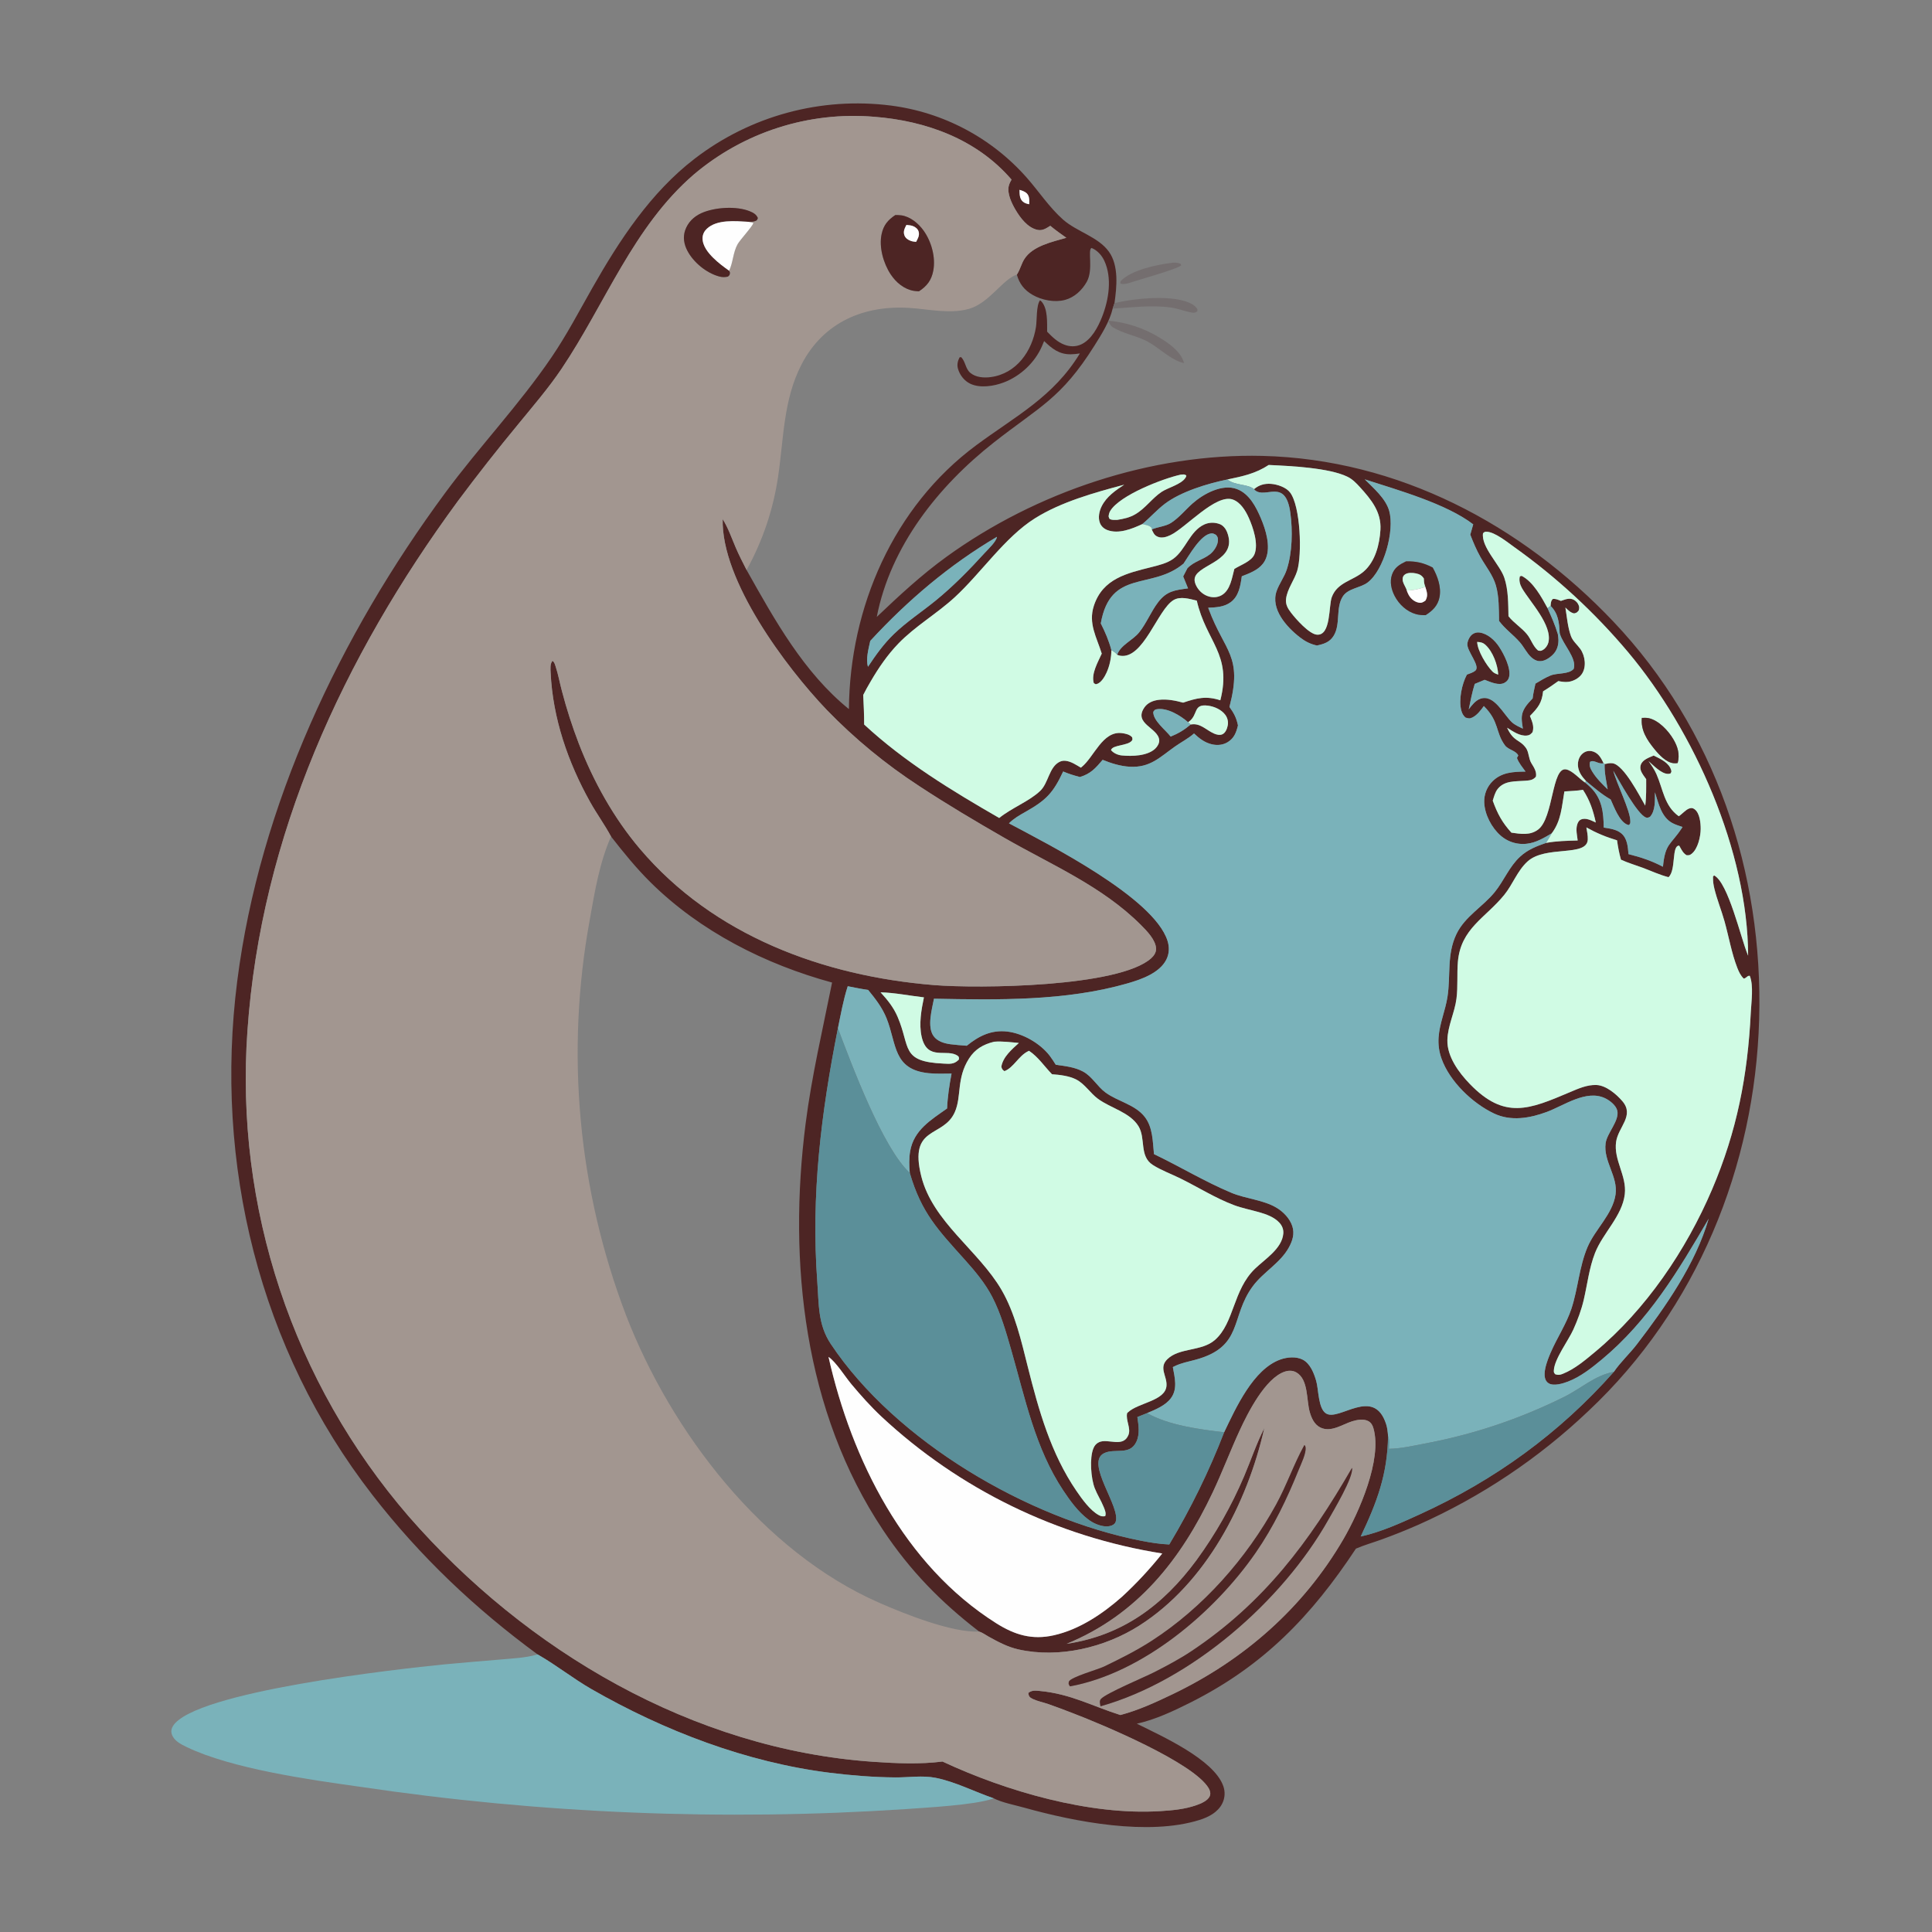 <?xml version="1.0" encoding="utf-8" ?>
<svg xmlns="http://www.w3.org/2000/svg" xmlns:xlink="http://www.w3.org/1999/xlink" width="1024" height="1024">
	<rect width="100%" height="100%" fill="#808080" stroke="none"/>
	<path fill="#4D2524" d="M590.703 160.636L589.725 163.586C588.104 170.493 583.826 177.234 580.075 183.203C562.349 211.414 550.992 215.46 526.684 234.575C497.296 257.684 471.97 289.567 464.707 326.982C476.633 315.646 488.352 304.732 501.716 295.068C549.192 260.734 610.341 240.208 669.119 241.637C740.951 243.384 806.297 277.936 855.165 329.499C909.068 386.373 934.595 462.41 932.39 540.205C930.176 618.321 899.265 693.919 841.988 747.77Q837.049 752.469 831.914 756.953Q826.779 761.437 821.458 765.698Q816.137 769.959 810.638 773.989Q805.14 778.019 799.475 781.811Q793.81 785.603 787.988 789.15Q782.166 792.697 776.198 795.992Q770.231 799.287 764.128 802.325Q758.025 805.363 751.798 808.138Q742.038 812.431 732.009 816.051C727.608 817.633 722.961 818.959 718.674 820.801C695.088 856.514 669.785 882.819 631.147 902.283C622.266 906.757 612.237 911.495 602.532 913.593C615.428 920.025 643.438 932.461 648.382 946.708Q648.578 947.258 648.718 947.825Q648.858 948.393 648.941 948.971Q649.024 949.549 649.049 950.133Q649.075 950.716 649.042 951.299Q649.009 951.883 648.919 952.46Q648.828 953.037 648.681 953.602Q648.534 954.167 648.331 954.715Q648.128 955.263 647.872 955.788C645.554 960.544 640.574 963.104 635.736 964.62C608.649 973.106 569.899 965.675 542.919 958.112C537.958 956.721 531.189 955.445 526.666 953.141C516.595 949.695 506.269 944.339 495.882 942.282C488.938 940.907 481.504 942.126 474.461 942.067C463.022 941.972 451.332 941.04 439.982 939.628C395.702 934.119 352.044 917.396 313.492 895.266C303.849 889.73 295.074 882.707 285.442 877.162L284.935 876.874C251.757 852.521 222.734 825.009 197.471 792.459C137.364 715.014 113.398 616.673 125.741 519.968C137.661 426.573 180.325 336.648 235.885 261.343C254.02 236.762 275.236 214.513 292.416 189.22C300.382 177.492 306.907 165.026 313.893 152.713C328.267 127.38 344.851 102.01 368.255 84.064Q369.622 83.013 371.014 81.995Q372.407 80.978 373.824 79.995Q375.24 79.012 376.681 78.064Q378.121 77.116 379.584 76.203Q381.047 75.291 382.532 74.414Q384.017 73.537 385.523 72.697Q387.029 71.857 388.555 71.054Q390.081 70.251 391.627 69.486Q393.172 68.72 394.735 67.993Q396.299 67.265 397.879 66.576Q399.46 65.887 401.057 65.236Q402.654 64.586 404.267 63.975Q405.879 63.364 407.506 62.792Q409.133 62.221 410.773 61.689Q412.414 61.157 414.067 60.666Q415.72 60.174 417.384 59.724Q419.048 59.273 420.723 58.862Q422.398 58.452 424.083 58.083Q425.767 57.714 427.46 57.386Q429.153 57.058 430.854 56.772Q432.554 56.486 434.261 56.241Q435.968 55.996 437.68 55.793Q439.393 55.59 441.11 55.429Q442.827 55.268 444.547 55.149Q446.267 55.029 447.99 54.952Q449.712 54.875 451.437 54.84Q453.161 54.805 454.885 54.812Q456.609 54.82 458.333 54.869Q460.057 54.918 461.779 55.009Q463.501 55.101 465.22 55.234Q466.939 55.367 468.655 55.543Q470.37 55.718 472.081 55.935Q473.372 56.1 474.659 56.294Q475.947 56.487 477.229 56.71Q478.512 56.932 479.789 57.184Q481.066 57.435 482.337 57.715Q483.608 57.995 484.873 58.303Q486.138 58.612 487.395 58.949Q488.652 59.286 489.902 59.651Q491.151 60.016 492.392 60.41Q493.633 60.803 494.864 61.224Q496.096 61.645 497.318 62.094Q498.54 62.542 499.751 63.018Q500.963 63.495 502.163 63.998Q503.364 64.501 504.553 65.031Q505.742 65.561 506.918 66.118Q508.095 66.675 509.259 67.258Q510.422 67.841 511.573 68.45Q512.723 69.059 513.859 69.694Q514.996 70.329 516.118 70.989Q517.239 71.65 518.346 72.335Q519.453 73.02 520.544 73.73Q521.634 74.441 522.709 75.175Q523.784 75.909 524.842 76.668Q525.899 77.427 526.94 78.209Q527.98 78.991 529.003 79.796Q530.026 80.602 531.03 81.43Q532.034 82.258 533.02 83.109Q534.005 83.959 534.971 84.832Q535.937 85.704 536.883 86.598Q537.829 87.492 538.755 88.407Q539.68 89.323 540.585 90.258Q541.49 91.194 542.374 92.15Q543.257 93.106 544.119 94.081C550.582 101.38 556.135 109.937 563.455 116.401C570.716 122.813 582.025 125.474 587.721 133.367C593.069 140.777 591.911 152.097 590.703 160.636ZM538.957 145.555L539.358 144.892C540.784 142.487 541.433 139.675 542.935 137.301C547.33 130.348 557.776 128.18 565.177 126.037C562.273 123.99 559.407 121.951 556.674 119.677C554.549 121.018 552.52 122.409 549.895 121.838C544.646 120.696 540.758 115.471 538.177 111.073C536.247 107.784 533.783 102.637 534.62 98.766C534.891 97.51 535.485 96.307 536.147 95.218C517.761 73.794 490.802 63.99 463.094 61.874Q461.493 61.743 459.889 61.651Q458.286 61.559 456.68 61.507Q455.075 61.454 453.468 61.441Q451.862 61.428 450.256 61.454Q448.65 61.48 447.045 61.546Q445.44 61.611 443.837 61.716Q442.234 61.821 440.634 61.966Q439.034 62.11 437.438 62.293Q435.842 62.477 434.252 62.699Q432.661 62.922 431.076 63.184Q429.491 63.445 427.913 63.745Q426.335 64.046 424.765 64.385Q423.194 64.724 421.633 65.101Q420.072 65.478 418.52 65.894Q416.968 66.309 415.427 66.763Q413.886 67.217 412.357 67.708Q410.827 68.199 409.31 68.728Q407.794 69.256 406.29 69.822Q404.787 70.387 403.297 70.99Q401.808 71.592 400.334 72.231Q398.86 72.869 397.403 73.544Q395.945 74.219 394.504 74.929Q393.063 75.639 391.64 76.385Q390.217 77.13 388.813 77.91Q387.409 78.69 386.024 79.504Q384.639 80.318 383.275 81.166Q381.911 82.014 380.568 82.896Q379.225 83.777 377.904 84.691Q376.583 85.605 375.284 86.551Q373.986 87.497 372.711 88.474Q371.437 89.452 370.186 90.46Q368.936 91.469 367.711 92.508C335.597 120.225 320.81 161.01 297.65 195.443C290.733 205.727 282.534 215.204 274.704 224.795Q258.202 244.769 242.714 265.539C181.922 348.306 138.319 442.957 131.146 546.406Q130.838 550.74 130.635 555.081Q130.433 559.422 130.337 563.766Q130.241 568.111 130.252 572.456Q130.262 576.802 130.379 581.146Q130.495 585.489 130.718 589.829Q130.941 594.169 131.271 598.502Q131.6 602.835 132.035 607.158Q132.47 611.482 133.011 615.794Q133.551 620.105 134.198 624.402Q134.844 628.7 135.595 632.98Q136.346 637.26 137.201 641.52Q138.057 645.781 139.017 650.019Q139.976 654.257 141.039 658.47Q142.102 662.684 143.268 666.87Q144.434 671.056 145.702 675.212Q146.97 679.369 148.339 683.493Q149.708 687.617 151.178 691.706Q152.648 695.796 154.217 699.848Q155.786 703.9 157.455 707.912Q159.123 711.925 160.888 715.896Q162.654 719.866 164.517 723.792Q166.379 727.718 168.337 731.598Q170.295 735.477 172.347 739.307Q174.4 743.138 176.545 746.917Q178.69 750.695 180.928 754.421Q183.165 758.146 185.493 761.815Q187.82 765.485 190.237 769.096Q192.654 772.707 195.159 776.259Q197.663 779.81 200.254 783.298Q202.844 786.787 205.52 790.212Q208.195 793.636 210.953 796.994Q213.711 800.352 216.551 803.641C278.652 874.896 367.381 927.232 462.974 933.799C474.82 934.613 487.776 935.174 499.534 933.652C533.161 949.369 577.441 962.259 614.866 959.937C621.383 959.533 627.978 958.952 634.171 956.756C636.5 955.93 640.094 954.475 641.179 952.033C641.816 950.6 641.348 949.007 640.587 947.734C632.496 934.201 584.444 914.097 568.823 908.109C564.443 906.43 560.051 904.718 555.616 903.19C552.932 902.266 549.936 901.699 547.372 900.487C545.712 899.702 545.168 899.022 545.06 897.279C546.851 895.795 548.816 896.026 551.042 896.237C567.553 897.795 578.809 904.257 593.823 908.999C603.417 906.465 612.451 902.298 621.377 898.024C659.296 879.871 690.887 852.176 712.089 815.698C720.276 801.611 732.659 773.557 727.97 757.083C727.516 755.487 726.804 754.099 725.294 753.249C722.884 751.89 719.179 752.524 716.686 753.312C711.41 754.979 705.437 759.366 699.809 756.605C696.628 755.046 695.107 751.616 694.184 748.383C692.378 742.056 693.567 731.139 687.1 727.414C685.2 726.32 683.013 726.319 680.967 726.996C670.597 730.428 661.318 748.949 657.096 758.087C652.073 768.959 647.865 780.199 642.745 791.028C625.899 826.654 602.776 855.91 565.315 871.272C595.018 866.795 616.472 850.851 634.124 826.959Q637.909 821.776 641.392 816.385Q644.875 810.994 648.043 805.413Q651.213 799.832 654.057 794.079Q656.902 788.326 659.414 782.42C663.041 773.94 665.908 765.147 670.118 756.924C661.09 796.816 639.205 839.088 603.884 861.586C585.576 873.247 561.333 879.034 539.879 874.245C534.037 872.941 529.138 870.296 523.95 867.422C522.456 866.594 520.597 865.238 518.988 864.769C498.528 849.051 482.393 832.489 468.05 810.99C426.1 748.112 417.582 669.051 426.994 595.522C430.217 570.345 436.03 545.631 441.02 520.773C405.575 511.103 371.181 493.719 344.88 467.726C337.192 460.127 330.507 451.877 323.863 443.364C320.515 437.137 316.252 431.288 312.785 425.081C301.067 404.105 292.975 380.708 291.852 356.558C291.76 354.594 291.464 351.781 292.867 350.224C293.91 351.1 294.093 352.056 294.511 353.317C295.906 357.526 296.677 362.008 297.839 366.294Q301.542 380.471 306.797 394.149C314.552 414.199 325.279 433.542 339.223 449.97C378.212 495.902 436.356 517.346 495.065 522.119C518.497 524.024 593.074 523.265 610.146 507.9C611.589 506.602 612.806 504.855 612.748 502.835C612.618 498.24 607.844 493.397 604.766 490.31C584.22 469.707 557.35 458.43 532.511 444.174C517.275 435.43 501.977 426.357 487.31 416.707Q480.629 412.362 474.202 407.65Q467.775 402.937 461.623 397.871Q455.471 392.805 449.613 387.402Q443.755 381.999 438.209 376.275C416.415 353.44 382.256 307.729 383.033 275.145C385.996 279.858 387.794 285.222 389.987 290.319C391.714 294.332 393.73 298.22 395.708 302.112C410.565 328.559 425.994 356.454 449.944 375.838C450.386 321.978 473.496 268.585 517.302 236.076C538.124 220.623 558.326 210.445 572.359 187.331C570.738 187.568 569.122 187.768 567.481 187.785C561.363 187.848 557.573 184.784 553.408 180.762Q552.841 182.164 552.24 183.552C548.475 192.196 540.839 199.338 532.036 202.692C526.787 204.691 519.456 205.884 514.217 203.362C511.103 201.863 508.75 198.84 507.775 195.546C507.136 193.387 507.569 191.373 508.581 189.427L509.412 189.269C511.794 191.657 511.652 195.43 514.281 197.619C517.238 200.082 521.535 200.355 525.181 199.859C538.808 198.007 547.119 186.016 549.096 173.259C549.652 169.673 549.181 161.919 551.217 159.176C551.469 159.374 551.758 159.533 551.974 159.769C555.436 163.544 554.951 171.063 555.007 175.803C557.741 178.612 560.445 181.303 564.201 182.718C567.106 183.812 570.21 183.858 573.052 182.546C578.486 180.036 581.98 173.356 584.092 168.01C587.683 158.923 589.56 147.362 585.298 138.185C583.965 135.314 581.523 132.582 578.526 131.42C576.325 132.492 579.652 142.831 576.015 149.352C573.529 153.811 569.482 157.601 564.48 158.958C558.985 160.448 552.153 159.091 547.278 156.277C542.918 153.76 540.266 150.376 538.957 145.555ZM650.501 254.143C640.077 256.282 626.017 260.525 617.478 266.959C613.164 270.21 609.579 274.355 605.421 277.798C599.995 280.298 592.966 283.176 587.008 280.972C585.176 280.294 583.711 279.026 582.989 277.19C581.889 274.389 582.596 270.976 583.893 268.367C586.454 263.218 591.193 259.962 595.852 256.9C580.14 261.071 562.3 266.05 548.461 274.771C532.575 284.781 520.039 303.663 506.05 316.544C496.539 325.302 485.04 331.868 476.067 341.189C470.333 347.146 465.611 354.06 461.467 361.19C460.097 363.546 458.723 365.908 457.522 368.354C457.766 373.571 458.038 378.779 458.013 384.003C479.417 403.828 504.401 419.035 529.606 433.549C536.26 428.148 545.533 424.722 551.346 419.171C555.644 415.067 556.004 406.948 561.232 403.982C562.345 403.35 563.416 403.126 564.678 403.235C567.575 403.487 570.414 405.432 572.881 406.873C573.023 406.761 573.166 406.651 573.307 406.538C579.899 401.205 584.385 387.296 594.618 388.569C596.478 388.801 598.838 389.29 600.066 390.788C600.165 391.477 600.416 391.89 599.968 392.499C597.858 395.368 589.628 394.69 588.859 397.56C590.181 399.194 592.492 400.202 594.57 400.404C599.972 400.929 608.027 400.722 612.22 396.873C613.397 395.791 614.515 393.988 614.414 392.335C614.013 385.737 600.473 383.69 606.602 374.897C608.357 372.379 611.309 371.257 614.26 370.918C618.549 370.425 622.967 371.294 627.091 372.421C634.299 369.967 639.293 368.716 646.796 371.163C653.087 346.598 639.294 340.236 634.323 318.348C630.469 317.434 625.628 315.869 621.939 318.094C613.496 323.185 606.043 349.512 593.76 347.555C593.163 347.46 592.666 347.25 592.109 347.044C593.928 341.837 600.377 339.434 603.807 335.137C607.732 330.223 610.054 324.122 613.871 319.142C618.407 313.225 622.722 312.784 629.691 311.855L627.111 305.523L629.356 301.18C632.888 297.49 637.498 296.746 641.339 293.747C643.424 292.119 645.491 289.016 645.541 286.275C645.566 284.87 645.319 284.548 644.519 283.493C643.746 283.086 643.039 282.648 642.126 282.71C636.471 283.095 630.241 294.443 627.31 298.709C610.412 312.952 588.593 301.258 583.438 330.415C585.769 335.018 587.713 339.561 589.054 344.551C589.037 348.529 588.175 352.802 586.537 356.426C585.575 358.554 583.684 361.923 581.239 362.578C580.505 362.775 580.301 362.403 579.721 362.024C578.278 357.098 581.945 350.898 583.951 346.429C581.257 337.744 576.697 330.488 579.778 321.058C584.489 306.638 597.315 303.834 610.248 300.577C614.101 299.606 618.644 298.53 621.902 296.147C628.456 291.355 630.592 281.546 638.277 277.989C640.881 276.785 643.954 276.771 646.617 277.837C648.292 278.508 649.657 280.229 650.315 281.873C656.473 297.27 635.433 298.863 633.335 306.044C632.857 307.681 633.414 309.367 634.203 310.804C635.651 313.441 638.052 315.455 640.984 316.224C643.228 316.812 645.611 316.59 647.622 315.393C652.124 312.715 652.972 306.229 654.228 301.559C657.54 299.427 663.345 297.555 664.899 293.753C667.122 288.315 664.185 279.612 661.892 274.485C660.199 270.699 657.524 266.219 653.412 264.764C644.418 261.582 628.466 279.75 620.401 283.606C618.328 284.597 615.874 285.415 613.63 284.489C611.789 283.729 611.214 282.318 610.474 280.607C613.651 279.24 617.859 278.968 620.68 277.147C624.986 274.367 628.304 270.177 632.124 266.798C637.893 261.693 647.834 256.307 655.568 259.201C662.158 261.666 665.748 268.687 668.338 274.795C670.921 280.891 673.496 289.346 671.045 295.805C669.312 300.371 665.283 302.559 661.023 304.318Q659.611 304.899 658.181 305.436C657.469 310.449 656.633 316.008 652.243 319.211C648.747 321.762 644.523 321.928 640.374 322.116L640.691 322.98C649.185 345.756 658.787 347.358 651.634 374.689C653.971 377.928 655.341 380.484 656.149 384.474C655.255 388.148 654.211 391.112 650.864 393.255C648.303 394.894 645.25 395.179 642.326 394.497C638.495 393.603 635.654 391.386 632.857 388.753C629.682 391.533 626.121 393.302 622.714 395.71C614.734 401.351 609.569 407.002 598.768 406.381C593.855 406.098 588.952 404.583 584.424 402.721C580.745 407.081 578.029 410.175 572.37 411.831C569.291 411.038 566.428 410.147 563.5 408.904C558.139 420.376 554.432 424.137 543.484 430.322C540.32 432.11 537.356 433.78 534.761 436.387C555.536 447.467 611.429 475.635 618.784 498.566C619.872 501.955 619.784 505.471 618.148 508.67C614.507 515.79 604.818 519.133 597.625 521.206C564.792 530.67 528.871 529.986 495.021 529.343C493.973 534.995 491.251 544.138 494.819 549.148C496.81 551.944 500.491 553.029 503.733 553.461C506.606 553.844 509.528 554.029 512.417 554.261C518.713 549.134 525.39 545.763 533.801 546.736C542.126 547.698 551.3 552.97 556.397 559.607C557.553 561.112 558.563 562.752 559.584 564.351C564.476 565.032 569.569 565.547 573.994 567.923C578.895 570.554 581.561 575.861 585.974 579.078C592.459 583.805 601.563 585.396 606.688 591.907C611.074 597.48 610.942 605.003 611.636 611.71C625.392 618.289 638.663 626.363 652.709 632.224C660.358 635.416 669.565 635.906 676.648 640.16C680.23 642.311 683.639 645.857 684.95 649.893C686.245 653.88 685.105 657.577 683.151 661.138C678.557 669.51 669.611 674.164 664.026 681.704C651.883 698.095 659.243 713.806 633.524 720.726C629.81 721.726 626.022 722.416 622.554 724.127C622.361 724.223 622.166 724.313 621.974 724.409C621.858 724.467 621.745 724.53 621.631 724.591C622.624 730.079 624.266 736.088 620.648 741.013C617.72 744.998 612.411 747.094 607.999 748.972L602.825 751.05C603.448 755.35 604.234 760.014 602.327 764.118C598.832 771.644 590.882 767.435 585.202 770.215C574.861 775.275 594.547 799.199 591.225 806.835C590.744 807.94 589.557 808.506 588.448 808.797C585.488 809.573 581.562 808.263 579.014 806.802Q577.798 806.103 576.679 805.255C571.407 801.273 567.195 795.454 563.569 790.009C548.65 767.606 543.295 740.965 535.969 715.512C533.256 706.085 530.402 696 525.861 687.286C522.145 680.153 516.961 673.944 511.626 667.98C497.224 651.88 488.429 643.045 482.189 621.629C481.855 617.894 481.761 613.844 482.408 610.146C484.376 598.885 493.429 593.591 501.98 587.502C502.231 581.227 503.171 575.171 504.342 569.017C500.333 569.047 496.216 569.221 492.226 568.817C473.261 566.893 475.331 553.408 469.95 539.864C467.65 534.078 464.047 529.463 460.133 524.683C456.51 524.177 452.916 523.419 449.324 522.726C446.974 529.96 445.653 537.588 444.106 545.029C435.196 590.058 429.793 633.405 433.18 679.367C434.061 691.311 433.449 701.997 440.335 712.33C474.735 763.949 544.736 804.898 604.924 816.651C609.833 817.61 614.733 818.388 619.737 818.602Q628.272 804.384 635.558 789.487Q642.845 774.591 648.829 759.125C655.002 746.296 664.222 725.645 678.701 720.54C682.255 719.288 686.944 718.864 690.409 720.619C694.444 722.664 696.433 727.814 697.621 731.935C698.933 736.484 698.626 746.42 702.764 749.122C709.687 753.644 728.143 734.546 734.676 754.821C735.34 756.882 735.525 758.978 735.701 761.122C735.392 781.518 729.816 796.21 721.204 814.384C732.093 811.988 742.767 807.09 752.877 802.464C792.349 784.405 826.612 759.635 855.402 727.078C858.896 721.932 863.828 717.417 867.638 712.435C882.695 692.743 898.655 669.99 905.645 645.924C889.625 673.394 873.743 700.008 848.924 720.621C843.555 725.08 837.672 729.733 831.084 732.256C828.401 733.284 823.545 734.812 820.818 733.174C816.186 730.391 820.252 720.726 821.855 716.984C825.173 709.244 830.261 701.622 832.873 693.685C836.385 683.014 837.006 671.428 841.39 661.06C845.424 651.521 854.761 643.572 856.281 633.087C857.655 623.607 849.741 615.489 851.01 605.975C851.745 600.464 858.443 593.994 857.187 588.634C856.536 585.855 853.176 583.242 850.74 582.086C840.714 577.326 829.002 585.968 819.723 589.389C810.768 592.689 800.839 594.421 791.901 590.195C780.434 584.773 768.263 573.128 763.998 560.982Q763.524 559.65 763.189 558.276Q762.854 556.901 762.663 555.5Q762.472 554.099 762.426 552.685Q762.379 551.272 762.479 549.861C762.966 542.532 766.041 535.667 767.177 528.453C768.985 516.974 766.709 505.919 771.97 495.028C776.476 485.699 785.889 480.648 792.242 472.826C797.099 466.846 799.94 459.327 805.673 454.059C809.717 450.343 814.35 448.514 819.461 446.757C824.951 445.724 830.629 445.625 836.202 445.479C835.898 442.801 835.169 439.93 835.879 437.275C836.194 436.094 836.776 434.879 837.959 434.363C840.548 433.235 843.467 434.903 845.811 435.947C844.388 429.48 842.653 424.188 839.014 418.62C835.819 419.176 832.395 419.231 829.153 419.485C827.762 427.492 827.538 434.893 822.459 441.671C818.381 444.091 814.132 446.646 809.325 447.185Q808.859 447.242 808.39 447.274Q807.922 447.306 807.452 447.314Q806.982 447.321 806.513 447.304Q806.044 447.287 805.576 447.246Q805.108 447.204 804.643 447.138Q804.178 447.072 803.717 446.982Q803.256 446.891 802.801 446.777Q802.345 446.663 801.897 446.525Q801.448 446.387 801.007 446.225Q800.566 446.064 800.134 445.88Q799.702 445.695 799.28 445.489Q798.858 445.282 798.448 445.054Q798.037 444.825 797.64 444.576Q797.242 444.326 796.858 444.056Q796.474 443.786 796.104 443.496Q795.735 443.206 795.381 442.897C790.597 438.768 786.896 431.633 786.676 425.333Q786.642 424.55 786.69 423.768Q786.739 422.986 786.868 422.214Q786.998 421.441 787.208 420.686Q787.418 419.931 787.706 419.202Q787.993 418.474 788.356 417.779Q788.718 417.084 789.151 416.431Q789.584 415.779 790.083 415.174Q790.583 414.57 791.142 414.022C796.009 409.247 802.183 409.038 808.555 408.957C806.944 406.689 804.955 404.369 804.016 401.736L804.713 400.421C803.522 397.816 799.45 397.447 797.709 395.106C792.482 388.078 794.801 382.479 786.458 374.219C784.895 376.406 782.923 379.003 780.482 380.241C778.964 381.011 778.208 380.791 776.705 380.302C775.537 379.211 774.973 378.203 774.546 376.651C773.012 371.083 774.795 362.541 777.501 357.554C778.959 356.989 780.883 356.447 782.028 355.388C784.701 352.915 777.391 345.068 777.728 341.227C777.877 339.524 779.017 337.121 780.473 336.141C781.658 335.344 782.86 335.052 784.267 335.261C788.599 335.905 792.287 339.359 794.603 342.886C797.125 346.725 800.969 354.229 799.843 358.837C799.505 360.219 798.729 361.177 797.487 361.871C794.384 363.607 789.875 361.435 786.907 360.313L781.646 362.485C780.261 366.892 779.407 371.445 778.46 375.962C780.06 373.859 781.992 371.295 784.572 370.372C791.938 367.736 796.892 378.718 801.361 382.829C802.972 384.311 805.198 385.252 807.153 386.202C806.898 384.458 806.566 382.644 806.548 380.881C806.502 376.232 809.368 373.329 812.326 370.174C812.638 367.52 813.239 364.941 813.819 362.338C816.381 360.817 819.067 359.135 821.835 358.02C825.502 356.543 831.465 357.528 834.09 354.525C835.939 349.04 828.377 341.457 826.822 336.06C826.763 335.857 826.709 335.652 826.653 335.447C826.397 329.986 825.907 325.155 821.842 321.142C821.979 319.707 821.938 318.56 823.005 317.469C824.592 317.257 825.861 317.917 827.303 318.488C829.606 317.752 831.815 316.669 834.141 317.904C835.397 318.57 836.429 319.751 836.847 321.117C837.132 322.048 836.995 322.655 836.754 323.555C835.806 324.695 835.751 324.755 834.32 325.125C832.33 324.717 831.123 323.362 829.691 322.015C830.493 326.892 830.941 332.583 832.661 337.198C833.651 339.857 835.966 341.68 837.583 343.93C840.193 347.562 841.01 353.678 838.272 357.431C836.717 359.561 833.869 361.061 831.274 361.386C829.482 361.61 827.696 361.325 825.938 360.985C823.294 362.881 820.66 364.723 817.876 366.409C817.211 372.625 815.201 375.048 810.899 379.467C812.023 382.402 813.25 384.873 812.295 388.04C811.346 389.107 810.834 389.684 809.35 389.848C805.52 390.272 801.882 387.629 798.802 385.719C802.302 393.335 805.394 391.712 808.794 396.447C810.383 398.66 810.108 401.992 811.704 404.579C813.003 406.685 814.601 409.071 814.071 411.644C812.458 413.565 810.806 413.61 808.403 413.811C803.249 414.24 797.533 413.59 793.856 418.097C792.435 419.839 791.846 422.247 791.187 424.361C793.625 431.184 796.205 435.982 801.084 441.329C805.975 442.019 810.972 442.898 815.237 439.687C823.441 433.511 822.409 406.336 830.092 407.8C833.482 408.445 837.201 412.897 840.156 414.784C841.207 415.63 842.218 416.5 843.172 417.456C849.164 423.459 849.909 430.647 850.015 438.634C853.173 439.12 856.806 439.574 859.331 441.707C862.551 444.428 862.797 448.809 863.134 452.708C869.723 454.349 875.354 456.241 881.399 459.392C882.616 446.843 885.358 448.106 891.461 438.835C891.573 438.664 891.682 438.491 891.792 438.32C890.018 437.713 888.1 437.149 886.442 436.269C880.564 433.153 879.02 425.742 877.147 419.921C877.098 424.167 877.526 429.59 874.518 432.958C873.717 433.258 873.355 433.588 872.488 433.321C867.852 431.893 857.749 412.942 855.06 408.488C856.851 415.348 864.095 429.574 864.105 435.217C864.107 436.34 864.156 436.462 863.361 437.303C863.098 437.238 862.826 437.203 862.573 437.109C858.305 435.509 855.483 427.658 853.688 423.733C848.936 421.049 844.769 417.384 840.584 413.911C839.718 412.933 838.835 411.946 838.125 410.846C836.614 408.505 835.886 405.774 836.605 403.02C837.098 401.133 838.209 399.565 839.942 398.637C841.319 397.899 842.953 397.823 844.417 398.331C847.406 399.368 848.605 401.837 849.93 404.5C847.292 405.295 844.86 402.423 842.751 403.81C842.211 405.87 842.94 407.344 844.012 409.093C846.169 412.612 849.17 415.508 852.103 418.371C851.376 414.033 850.268 409.369 850.516 404.969C851.922 404.664 853.284 404.329 854.735 404.554C860.727 405.484 869.136 422.085 872.002 426.994C872.616 422.341 872.513 417.663 872.507 412.98C872.004 412.301 871.507 411.624 871.037 410.923C869.931 409.276 869 407.561 869.616 405.5C870.468 402.653 874.042 401.52 876.487 400.454C876.607 400.511 876.728 400.568 876.848 400.627C880.139 402.262 884.677 404.317 885.755 408.203C886.022 409.162 885.826 409.128 885.402 409.948C884.793 410.117 884.677 410.19 883.966 410.169C880.438 410.065 876.235 405.558 873.759 403.413C875.314 405.611 876.85 407.82 877.944 410.29C881.536 418.396 882.037 427.083 889.781 432.619C891.5 431.541 893.49 429.117 895.34 428.512C896.493 428.135 897.196 428.201 898.173 428.922C900.951 430.973 901.422 436.326 901.397 439.413C901.365 443.359 899.911 449.966 896.59 452.537C895.529 453.358 895.173 453.336 893.92 453.275C892.177 452.234 891.48 450.802 890.511 449.092L890.02 448.217C885.846 448.025 888.479 461.202 884.352 464.922C879.619 463.717 875.189 461.612 870.623 459.913C866.787 458.486 862.883 457.371 859.154 455.652C858.171 452.232 857.55 448.906 857.067 445.382C851.238 443.658 846.125 441.511 840.816 438.549C841.139 440.608 841.655 442.887 841.555 444.971C841.1 454.379 819.17 447.843 809.583 456.637C804.181 461.592 801.833 468.701 797.29 474.299C787.358 486.534 774.244 492.078 772.713 509.733C772.148 516.237 772.793 522.767 771.964 529.279C771.016 536.732 767.337 543.616 767.143 551.255C766.921 559.978 773.199 568.484 779.025 574.514C797.462 593.594 810.552 588.007 831.984 578.917C836.475 577.013 841.182 574.868 846.177 575.077C851.227 575.289 856.674 579.891 859.871 583.615C866.461 591.291 857.72 597.292 856.574 605.149C855.163 614.814 862.305 623.193 861.173 632.948C859.83 644.532 849.559 653.495 845.389 664.125C842.271 672.074 841.349 680.706 839.408 688.979C838.155 694.314 836.185 699.606 833.943 704.602C831.322 710.445 823.895 720.245 823.577 726.262C823.513 727.476 823.597 727.585 824.378 728.421C826.05 728.904 826.864 728.736 828.421 728.11C834.692 725.591 840.192 720.888 845.351 716.601C872.366 694.151 893.698 662.596 907.431 630.44C920.624 599.546 926.321 570.031 927.952 536.631C928.228 530.982 929.529 522.492 927.426 517.231C926.107 516.948 925.705 518.454 924.202 518.68C922.519 516.994 921.657 515.159 920.798 512.95C917.78 505.196 916.286 496.387 914.039 488.347C912.401 482.485 910.048 476.798 908.625 470.887C908.198 469.112 907.907 467.274 907.942 465.444C907.965 464.294 907.777 464.729 908.534 463.985C916.071 468.026 922.633 497.128 926.337 506.025L926.541 506.504C926.399 451.374 898.014 387.481 862.944 345.68Q856.302 337.784 849.174 330.323Q842.047 322.862 834.464 315.865Q826.88 308.869 818.87 302.364Q810.86 295.86 802.456 289.874C798.985 287.387 792.336 282.012 788.002 281.824C786.91 281.777 786.777 281.956 786.025 282.647C784.987 290.007 794.975 299.233 797.323 306.237C799.483 312.678 799.372 319.889 799.526 326.615C802.432 330.277 806.457 332.652 809.353 336.195C811.616 338.964 812.389 342.405 815.207 344.788C816.493 345.037 816.742 345.103 817.923 344.374C819.257 343.552 820.341 341.959 820.691 340.465C822.841 331.287 810.934 319.047 806.708 311.781C805.64 309.944 804.953 307.549 805.572 305.468L806.502 305.221C812.653 308.363 817.082 316.552 820.243 322.34C822.264 326.884 824.308 331.376 825.692 336.167C825.843 337.169 825.991 338.159 826.007 339.174C826.056 342.293 825.091 345.084 822.79 347.235C820.963 348.943 818.346 350.661 815.728 350.407C814.151 350.254 812.763 349.425 811.614 348.372C809.169 346.134 807.747 342.912 805.576 340.427C802.071 336.412 797.762 333.442 794.528 329.111C794.428 323.045 794.541 316.164 792.865 310.314C791.284 304.8 787.499 300.233 784.703 295.298C782.548 291.496 780.851 287.45 779.282 283.378L780.837 277.916C766.632 266.969 740.678 259.683 723.337 254.066C728.048 258.797 734.485 264.22 736.324 270.842C739.206 281.223 733.613 302.083 724.901 308.718C720.998 311.69 714.475 311.765 711.687 316.175C707.823 322.289 710.664 330.754 706.892 336.943C704.785 340.399 701.691 341.333 697.992 342.137C694.462 341.365 691.758 339.955 688.916 337.756C681.899 332.328 673.317 322.784 676.634 313.278C678.019 309.309 680.7 305.881 682.009 301.885C684.965 292.853 685.188 281.188 683.909 271.838C681.337 253.031 670.706 264.703 665.092 259.761C664.929 259.617 664.799 259.439 664.652 259.278C667.276 257.036 670.267 256.187 673.725 256.462C677.02 256.723 681.612 258.251 683.716 260.959C689.359 268.225 690.178 293.95 687.551 302.546C686.026 307.535 682.283 312.113 681.642 317.361C681.276 320.356 682.527 322.46 684.297 324.776C686.783 328.027 693.848 336.068 698.004 336.392C705.507 336.975 704.156 321.118 705.884 316.472C708.864 308.465 717.177 307.844 722.896 302.819C728.943 297.506 731.21 288.534 731.66 280.769C732.201 271.418 726.829 264.839 720.868 258.279C718.969 256.19 716.918 254.056 714.369 252.777C704.637 247.893 683.621 246.967 672.437 246.445C665.482 251.039 658.541 252.457 650.501 254.143ZM629.712 382.806C625.79 379.318 618.753 374.982 613.171 375.9C611.983 376.095 611.9 376.399 611.248 377.321C611.156 381.979 617.739 386.841 620.471 390.404C624.562 388.761 627.725 386.851 631.092 384.004C636.161 383.049 639.116 386.875 643.434 388.786C644.814 389.396 646.572 389.853 647.999 389.129C649.613 388.309 650.417 386.149 650.729 384.476Q650.798 384.109 650.828 383.737Q650.859 383.365 650.85 382.991Q650.841 382.618 650.793 382.247Q650.746 381.877 650.66 381.514Q650.574 381.15 650.45 380.798Q650.327 380.445 650.167 380.108Q650.007 379.77 649.813 379.451Q649.619 379.132 649.393 378.835C647.32 376.061 643.539 374.423 640.183 374C632.246 373.001 635.161 378.72 630.265 382.399C630.082 382.537 629.896 382.67 629.712 382.806ZM540.366 100.619C540.429 102.784 540.315 105.143 542.025 106.762C542.965 107.652 544.256 108.031 545.494 108.247C545.531 106.168 545.772 103.925 544.089 102.368C543.127 101.477 541.608 100.992 540.366 100.619ZM625.732 251.587C616.356 253.656 593.624 262.413 588.504 270.713C587.892 271.705 587.719 272.549 587.576 273.69C587.801 274.333 587.778 274.938 588.459 275.223C589.562 275.682 590.883 275.56 592.06 275.564C595.549 274.995 598.649 274.378 601.758 272.556C607.125 269.41 610.568 264.146 615.634 260.731C618.976 258.479 626.23 256.699 628.374 253.16C628.7 252.623 628.673 252.57 628.779 252.041C627.772 251.218 627.098 251.502 625.841 251.574C625.805 251.576 625.768 251.583 625.732 251.587ZM528.41 284.524C503.155 299.411 481.089 318.182 461.26 339.677C460.391 343.715 458.777 349.361 460.057 353.397C464.154 347.205 468.357 341.314 473.721 336.124C480.497 329.568 488.604 324.276 495.906 318.328C505.313 310.666 513.809 301.973 521.966 293.016C523.731 291.078 528.109 287.018 528.41 284.524ZM782.937 340.232C783.031 344.759 787.881 352.789 791.077 355.966C791.911 356.795 792.995 357.183 794.087 357.556C793.835 352.381 791.237 345.416 787.429 341.891C785.982 340.551 784.805 340.343 782.937 340.232ZM466.717 525.947C470.464 530.049 473.553 533.837 475.761 538.979C482.679 555.091 477.253 562.724 500.163 563.734C503.178 563.866 505.522 564.2 507.877 561.92C508.016 561.785 508.144 561.638 508.278 561.496C508.214 560.688 508.42 560.232 507.716 559.699C502.034 555.405 491.467 562.789 488.477 549.421C486.989 542.764 488.316 535.194 489.692 528.626C482.07 527.748 474.379 526.168 466.717 525.947ZM526.968 552.13C521.277 553.456 516.771 556.048 513.574 561.083C506.849 571.673 509.773 581.1 506.051 589.481C499.91 603.311 481.527 596.325 488.291 623.427C494.326 647.61 518.67 662.785 530.824 683.663C537.981 695.955 541.331 710.851 544.779 724.547C550.571 747.556 556.96 770.369 570.536 790.22C573.423 794.441 577.793 800.595 582.396 803.053C583.651 803.723 584.389 803.801 585.77 803.604C586.414 802.061 585.559 800.184 584.97 798.724C583.597 795.326 581.579 792.213 580.25 788.833C578.206 783.635 577.38 772.761 579.551 767.586C580.157 766.143 581.059 765.06 582.507 764.393C587.249 762.209 595.212 767.502 598.069 760.623C599.566 757.018 596.552 752.866 597.394 748.991C597.538 748.852 597.681 748.712 597.827 748.575C603.32 743.421 617.601 742.552 618.259 734.558C618.689 729.326 613.941 724.994 618.772 720.345C625.195 714.164 636.934 716.375 643.967 710.179C654.229 701.139 653.435 683.796 665.163 672.457C670.451 667.344 679.488 661.821 680.173 653.839C680.362 651.633 679.579 649.662 678.095 648.044C675.351 645.052 671.088 643.554 667.272 642.469C662.848 641.211 658.185 640.317 653.886 638.687C644.167 635.004 635.089 629.278 625.776 624.673C620.937 622.279 615.565 620.35 611.016 617.451C603.687 612.779 607.419 603.398 603.387 596.864C598.857 589.525 588.578 587.301 581.933 582.384C577.841 579.357 575.028 574.582 570.508 572.203C566.801 570.251 561.742 569.669 557.591 569.375C553.551 565.218 550.27 560.171 545.4 556.945L544.85 557.21C539.842 559.676 537.163 565.978 532.349 567.729C531.221 566.829 531.129 566.776 530.733 565.399C531.589 560.14 536.298 556.218 540.017 552.793C535.704 552.401 531.295 551.79 526.968 552.13ZM439.125 719.184C451.439 773.757 479.283 829.562 527.991 860.329C537.819 866.537 547.01 869.332 558.555 866.731C572.097 863.681 584.384 855.395 594.654 846.34Q606.219 835.687 616.011 823.383Q613.419 822.973 610.834 822.515Q608.25 822.057 605.674 821.551Q603.099 821.045 600.533 820.491Q597.967 819.937 595.412 819.336Q592.858 818.735 590.314 818.087Q587.771 817.439 585.24 816.743Q582.709 816.048 580.191 815.306Q577.674 814.563 575.17 813.775Q572.667 812.986 570.179 812.151Q567.69 811.316 565.218 810.435Q562.745 809.554 560.29 808.628Q557.834 807.701 555.396 806.729Q552.958 805.757 550.538 804.74Q548.118 803.723 545.718 802.661Q543.318 801.599 540.937 800.493Q538.557 799.387 536.197 798.237Q533.838 797.088 531.5 795.894Q529.163 794.701 526.848 793.464Q524.532 792.227 522.241 790.948Q519.949 789.669 517.681 788.347Q515.413 787.026 513.17 785.662Q510.928 784.299 508.71 782.894Q506.493 781.489 504.302 780.044Q502.112 778.598 499.948 777.112Q497.785 775.626 495.649 774.101Q493.513 772.575 491.406 771.01Q489.299 769.445 487.221 767.841Q485.144 766.237 483.096 764.595Q481.049 762.953 479.032 761.273Q477.015 759.593 475.03 757.876Q473.045 756.159 471.091 754.406Q469.138 752.652 467.218 750.863C461.547 745.555 456.224 739.582 451.239 733.624C447.853 729.576 443.195 721.991 439.125 719.184Z"/>
	<path fill="#A29690" d="M538.957 145.555C531.483 147.915 524.319 160.696 513.495 163.723C503.68 166.468 492.628 163.964 482.666 163.251C458.058 161.491 436.356 170.727 424.764 193.287C415.174 211.949 415.415 232.244 412.437 252.445C409.837 270.088 404.302 286.476 395.708 302.112C393.73 298.22 391.714 294.332 389.987 290.319C387.794 285.222 385.996 279.858 383.033 275.145C382.256 307.729 416.415 353.44 438.209 376.275Q443.755 381.999 449.613 387.402Q455.471 392.805 461.623 397.871Q467.775 402.937 474.202 407.65Q480.629 412.362 487.31 416.707C501.977 426.357 517.275 435.43 532.511 444.174C557.35 458.43 584.22 469.707 604.766 490.31C607.844 493.397 612.618 498.24 612.748 502.835C612.806 504.855 611.589 506.602 610.146 507.9C593.074 523.265 518.497 524.024 495.065 522.119C436.356 517.346 378.212 495.902 339.223 449.97C325.279 433.542 314.552 414.199 306.797 394.149Q301.542 380.471 297.839 366.294C296.677 362.008 295.906 357.526 294.511 353.317C294.093 352.056 293.91 351.1 292.867 350.224C291.464 351.781 291.76 354.594 291.852 356.558C292.975 380.708 301.067 404.105 312.785 425.081C316.252 431.288 320.515 437.137 323.863 443.364C317.698 457.322 315.242 472.572 312.58 487.512Q311.978 490.791 311.432 494.079Q310.887 497.367 310.397 500.665Q309.908 503.962 309.475 507.267Q309.042 510.572 308.665 513.884Q308.288 517.196 307.969 520.514Q307.649 523.832 307.385 527.155Q307.122 530.478 306.916 533.805Q306.71 537.132 306.56 540.462Q306.41 543.792 306.318 547.124Q306.225 550.456 306.19 553.789Q306.154 557.123 306.175 560.456Q306.196 563.789 306.275 567.122Q306.353 570.454 306.488 573.785Q306.623 577.115 306.815 580.443Q307.007 583.771 307.256 587.095Q307.505 590.419 307.81 593.739Q308.116 597.058 308.478 600.371Q308.84 603.685 309.259 606.992Q309.678 610.299 310.153 613.598Q310.628 616.898 311.16 620.188Q311.691 623.479 312.279 626.76Q312.866 630.042 313.51 633.312Q314.154 636.583 314.853 639.842Q315.552 643.101 316.307 646.348Q317.062 649.595 317.873 652.828Q318.683 656.061 319.548 659.28Q320.414 662.5 321.334 665.703Q322.254 668.907 323.229 672.095Q324.204 675.282 325.233 678.453Q326.263 681.623 327.346 684.776Q328.429 687.928 329.566 691.062Q330.703 694.195 331.893 697.309C355.719 758.894 404.17 822.355 465.904 849.455C479.47 855.41 504.555 865.451 518.988 864.769C520.597 865.238 522.456 866.594 523.95 867.422C529.138 870.296 534.037 872.941 539.879 874.245C561.333 879.034 585.576 873.247 603.884 861.586C639.205 839.088 661.09 796.816 670.118 756.924C665.908 765.147 663.041 773.94 659.414 782.42Q656.902 788.326 654.057 794.079Q651.213 799.832 648.043 805.413Q644.875 810.994 641.392 816.385Q637.909 821.776 634.124 826.959C616.472 850.851 595.018 866.795 565.315 871.272C602.776 855.91 625.899 826.654 642.745 791.028C647.865 780.199 652.073 768.959 657.096 758.087C661.318 748.949 670.597 730.428 680.967 726.996C683.013 726.319 685.2 726.32 687.1 727.414C693.567 731.139 692.378 742.056 694.184 748.383C695.107 751.616 696.628 755.046 699.809 756.605C705.437 759.366 711.41 754.979 716.686 753.312C719.179 752.524 722.884 751.89 725.294 753.249C726.804 754.099 727.516 755.487 727.97 757.083C732.659 773.557 720.276 801.611 712.089 815.698C690.887 852.176 659.296 879.871 621.377 898.024C612.451 902.298 603.417 906.465 593.823 908.999C578.809 904.257 567.553 897.795 551.042 896.237C548.816 896.026 546.851 895.795 545.06 897.279C545.168 899.022 545.712 899.702 547.372 900.487C549.936 901.699 552.932 902.266 555.616 903.19C560.051 904.718 564.443 906.43 568.823 908.109C584.444 914.097 632.496 934.201 640.587 947.734C641.348 949.007 641.816 950.6 641.179 952.033C640.094 954.475 636.5 955.93 634.171 956.756C627.978 958.952 621.383 959.533 614.866 959.937C577.441 962.259 533.161 949.369 499.534 933.652C487.776 935.174 474.82 934.613 462.974 933.799C367.381 927.232 278.652 874.896 216.551 803.641Q213.711 800.352 210.953 796.994Q208.195 793.636 205.52 790.212Q202.844 786.787 200.254 783.298Q197.663 779.81 195.159 776.259Q192.654 772.707 190.237 769.096Q187.82 765.485 185.493 761.815Q183.165 758.146 180.928 754.421Q178.69 750.695 176.545 746.917Q174.4 743.138 172.347 739.307Q170.295 735.477 168.337 731.598Q166.379 727.718 164.517 723.792Q162.654 719.866 160.888 715.896Q159.123 711.925 157.455 707.912Q155.786 703.9 154.217 699.848Q152.648 695.796 151.178 691.706Q149.708 687.617 148.339 683.493Q146.97 679.369 145.702 675.212Q144.434 671.056 143.268 666.87Q142.102 662.684 141.039 658.47Q139.976 654.257 139.017 650.019Q138.057 645.78 137.201 641.52Q136.346 637.26 135.595 632.98Q134.844 628.7 134.198 624.402Q133.551 620.105 133.011 615.794Q132.47 611.482 132.035 607.158Q131.6 602.835 131.271 598.502Q130.941 594.169 130.718 589.829Q130.495 585.489 130.379 581.146Q130.262 576.802 130.252 572.456Q130.241 568.111 130.337 563.766Q130.433 559.422 130.635 555.081Q130.838 550.74 131.146 546.406C138.319 442.957 181.922 348.306 242.714 265.539Q258.202 244.769 274.704 224.795C282.534 215.204 290.733 205.727 297.65 195.443C320.81 161.01 335.597 120.225 367.711 92.508Q368.936 91.469 370.186 90.46Q371.437 89.452 372.711 88.474Q373.986 87.497 375.284 86.551Q376.583 85.605 377.904 84.691Q379.225 83.777 380.568 82.896Q381.911 82.014 383.275 81.166Q384.639 80.318 386.024 79.504Q387.409 78.69 388.813 77.91Q390.217 77.13 391.64 76.385Q393.063 75.639 394.504 74.929Q395.945 74.219 397.403 73.544Q398.86 72.869 400.334 72.231Q401.808 71.592 403.297 70.99Q404.787 70.387 406.29 69.822Q407.794 69.256 409.31 68.728Q410.827 68.199 412.357 67.708Q413.886 67.217 415.427 66.763Q416.968 66.309 418.52 65.894Q420.072 65.478 421.633 65.101Q423.194 64.724 424.765 64.385Q426.335 64.046 427.913 63.745Q429.491 63.445 431.076 63.184Q432.661 62.922 434.252 62.699Q435.842 62.477 437.438 62.293Q439.034 62.11 440.634 61.966Q442.234 61.821 443.837 61.716Q445.44 61.611 447.045 61.546Q448.65 61.48 450.256 61.454Q451.862 61.428 453.468 61.441Q455.075 61.454 456.68 61.507Q458.286 61.559 459.889 61.651Q461.493 61.743 463.094 61.874C490.802 63.99 517.761 73.794 536.147 95.218C535.485 96.307 534.891 97.51 534.62 98.766C533.783 102.637 536.247 107.784 538.177 111.073C540.758 115.471 544.646 120.696 549.895 121.838C552.52 122.409 554.549 121.018 556.674 119.677C559.407 121.951 562.273 123.99 565.177 126.037C557.776 128.18 547.33 130.348 542.935 137.301C541.433 139.675 540.784 142.487 539.358 144.892L538.957 145.555ZM396.655 117.564L397.304 117.544C398.761 117.488 399.896 117.545 401.16 116.716L401.698 115.585C400.875 113.612 399.301 112.747 397.365 111.958C390.294 109.074 378.687 109.831 371.748 112.967C367.693 114.8 364.54 117.899 363.108 122.162C361.884 125.806 362.56 129.554 364.32 132.9C367.574 139.083 374.356 144.656 381.077 146.506C382.788 146.977 384.075 146.998 385.795 146.622C386.776 145.768 386.741 145.809 386.905 144.517L386.451 143.479C388.547 139.171 388.504 133.807 390.927 129.457C392.27 127.045 399.104 119.758 399.296 118.14L396.655 117.564ZM474.539 113.966C470.599 116.614 468.312 119.286 467.282 124.023C465.771 130.975 468.221 139.61 472.107 145.461C474.951 149.743 479.286 153.387 484.497 154.191C485.352 154.323 486.222 154.362 487.085 154.391C491.326 151.603 493.713 148.53 494.666 143.444C495.988 136.392 493.704 128.098 489.571 122.284C486.867 118.482 482.516 114.807 477.744 114.135C476.689 113.986 475.603 113.978 474.539 113.966ZM691.354 765.88C685.691 776.127 681.959 787.241 676.322 797.505C660.657 826.026 637.645 852.13 610.191 869.803C602.153 874.977 593.764 879.161 585.172 883.307C582.025 884.826 567.731 888.823 566.557 891.22C566.364 891.613 566.45 892.088 566.396 892.522C566.599 892.918 566.807 893.516 567.137 893.81C605.614 886.744 643.621 854.659 665.53 822.981C675.076 809.177 682.171 794.327 688.434 778.796C689.621 775.851 692.349 770.35 691.981 767.21C691.908 766.593 691.772 766.3 691.354 765.88ZM716.596 777.99C693.809 817.477 669.907 849.458 631.556 875.094C625.28 879.29 618.491 882.865 611.774 886.299C606.735 888.876 586.269 897.416 583.482 900.515C582.596 901.5 583.064 903.207 583.299 904.375C631.51 890.803 679.789 848.601 704.125 805.374C706.764 800.687 717.58 782.669 716.596 777.99Z"/>
	<path fill="#FEFEFE" d="M545.494 108.247C544.256 108.031 542.965 107.652 542.025 106.762C540.315 105.143 540.429 102.784 540.366 100.619C541.608 100.992 543.127 101.477 544.089 102.368C545.772 103.925 545.531 106.168 545.494 108.247Z"/>
	<path fill="#4D2524" d="M396.655 117.564C389.81 117.183 380.008 116.174 374.616 121.263C373.272 122.531 372.435 124.21 372.375 126.069C372.241 130.231 375.326 134.003 378.128 136.762C380.632 139.226 383.581 141.457 386.451 143.479L386.905 144.517C386.741 145.809 386.776 145.768 385.795 146.622C384.075 146.998 382.788 146.977 381.077 146.506C374.356 144.656 367.574 139.083 364.32 132.9C362.56 129.554 361.884 125.806 363.108 122.162C364.54 117.899 367.693 114.8 371.748 112.967C378.687 109.831 390.294 109.074 397.365 111.958C399.301 112.747 400.875 113.612 401.698 115.585L401.16 116.716C399.896 117.545 398.761 117.488 397.304 117.544L396.655 117.564Z"/>
	<path fill="#4D2524" d="M487.085 154.391C486.222 154.362 485.352 154.323 484.497 154.191C479.286 153.387 474.951 149.743 472.107 145.461C468.221 139.61 465.771 130.975 467.282 124.023C468.312 119.286 470.599 116.614 474.539 113.966C475.603 113.978 476.689 113.986 477.744 114.135C482.516 114.807 486.867 118.482 489.571 122.284C493.704 128.098 495.988 136.392 494.666 143.444C493.713 148.53 491.326 151.603 487.085 154.391ZM480.411 119.217C479.51 121.023 478.616 122.618 479.345 124.68C479.892 126.23 481.209 127.094 482.673 127.652C483.605 128.007 484.556 128.093 485.539 128.203C486.465 126.501 487.464 124.818 486.906 122.799C486.502 121.339 485.205 120.316 483.834 119.809C482.761 119.412 481.543 119.331 480.411 119.217Z"/>
	<path fill="#FEFEFE" d="M386.451 143.479C383.581 141.457 380.632 139.226 378.128 136.762C375.326 134.003 372.241 130.231 372.375 126.069C372.435 124.21 373.272 122.531 374.616 121.263C380.008 116.174 389.81 117.183 396.655 117.564L399.296 118.14C399.104 119.758 392.27 127.045 390.927 129.457C388.504 133.807 388.547 139.171 386.451 143.479Z"/>
	<path fill="#FEFEFE" d="M485.539 128.203C484.556 128.093 483.605 128.007 482.673 127.652C481.209 127.094 479.892 126.23 479.345 124.68C478.616 122.618 479.51 121.023 480.411 119.217C481.543 119.331 482.761 119.412 483.834 119.809C485.205 120.316 486.502 121.339 486.906 122.799C487.464 124.818 486.465 126.501 485.539 128.203Z"/>
	<path fill="#746E6F" d="M598.113 150.108C597.233 150.346 595.911 150.604 595.009 150.536C594.096 150.467 594.276 150.519 593.773 150.072L593.947 149.029C599.709 142.909 613.822 140.159 621.806 139.2C623.431 139.156 624.302 139.26 625.808 139.868L626.049 140.655C623.948 142.698 603.041 148.398 598.113 150.108Z"/>
	<path fill="#746E6F" d="M589.725 163.586L590.703 160.636C601.029 158.211 622.668 155.711 632.042 161.37C633.161 162.045 633.911 162.723 634.628 163.832L634.656 164.933C633.669 165.726 633.062 165.881 631.774 165.674C628.05 165.078 624.543 163.551 620.714 163.013C610.199 161.534 600.176 162.976 589.725 163.586Z"/>
	<path fill="#746E6F" d="M627.566 192.447C626.939 192.321 626.376 192.186 625.773 191.976C619.299 189.721 613.971 183.978 607.831 180.817C602.102 177.866 595.249 176.811 589.79 173.442C588.582 172.696 587.965 171.2 587.357 169.972Q589.147 170.127 590.926 170.384Q592.704 170.642 594.465 171.002Q596.226 171.362 597.963 171.823Q599.7 172.283 601.407 172.844Q603.115 173.404 604.787 174.062Q606.46 174.72 608.091 175.473Q609.723 176.226 611.308 177.072Q612.894 177.918 614.428 178.854C619.526 181.899 626.012 186.417 627.566 192.447Z"/>
	<path fill="#D0FBE4" d="M650.501 254.143C658.541 252.457 665.482 251.039 672.437 246.445C683.621 246.967 704.637 247.893 714.369 252.777C716.918 254.056 718.969 256.19 720.868 258.279C726.829 264.839 732.201 271.418 731.66 280.769C731.21 288.534 728.943 297.506 722.896 302.819C717.177 307.844 708.864 308.465 705.884 316.472C704.156 321.118 705.507 336.975 698.004 336.392C693.848 336.068 686.783 328.027 684.297 324.776C682.527 322.46 681.276 320.356 681.642 317.361C682.283 312.113 686.026 307.535 687.551 302.546C690.178 293.95 689.359 268.225 683.716 260.959C681.612 258.251 677.02 256.723 673.725 256.462C670.267 256.187 667.276 257.036 664.652 259.278C661.377 256.416 654.76 257.474 650.501 254.143Z"/>
	<path fill="#D0FBE4" d="M592.06 275.564C590.883 275.56 589.562 275.682 588.459 275.223C587.778 274.938 587.801 274.333 587.576 273.69C587.719 272.549 587.892 271.705 588.504 270.713C593.624 262.413 616.356 253.656 625.732 251.587C625.768 251.583 625.805 251.576 625.841 251.574C627.098 251.502 627.772 251.218 628.779 252.041C628.673 252.57 628.7 252.623 628.374 253.16C626.23 256.699 618.976 258.479 615.634 260.731C610.568 264.146 607.125 269.41 601.758 272.556C598.649 274.378 595.549 274.995 592.06 275.564Z"/>
	<path fill="#7AB2BA" d="M605.421 277.798C609.579 274.355 613.164 270.21 617.478 266.959C626.017 260.525 640.077 256.282 650.501 254.143C654.76 257.474 661.377 256.416 664.652 259.278C664.799 259.439 664.929 259.617 665.092 259.761C670.706 264.703 681.337 253.031 683.909 271.838C685.188 281.188 684.965 292.853 682.009 301.885C680.7 305.881 678.019 309.309 676.634 313.278C673.317 322.784 681.899 332.328 688.916 337.756C691.758 339.955 694.462 341.365 697.992 342.137C701.691 341.333 704.785 340.399 706.892 336.943C710.664 330.754 707.823 322.289 711.687 316.175C714.475 311.765 720.998 311.69 724.901 308.718C733.613 302.083 739.206 281.223 736.324 270.842C734.485 264.22 728.048 258.797 723.337 254.066C740.678 259.683 766.632 266.969 780.837 277.916L779.282 283.378C780.851 287.45 782.548 291.496 784.703 295.298C787.499 300.233 791.284 304.8 792.865 310.314C794.541 316.164 794.428 323.045 794.528 329.111C797.762 333.442 802.071 336.412 805.576 340.427C807.747 342.912 809.169 346.134 811.614 348.372C812.763 349.425 814.151 350.254 815.728 350.407C818.346 350.661 820.963 348.943 822.79 347.235C825.091 345.084 826.056 342.293 826.007 339.174C825.991 338.159 825.843 337.169 825.692 336.167L826.653 335.447C826.709 335.652 826.763 335.857 826.822 336.06C828.377 341.457 835.939 349.04 834.09 354.525C831.465 357.528 825.502 356.543 821.835 358.02C819.067 359.135 816.381 360.817 813.819 362.338C813.239 364.941 812.638 367.52 812.326 370.174C809.368 373.329 806.502 376.232 806.548 380.881C806.566 382.644 806.898 384.458 807.153 386.202C805.198 385.252 802.972 384.311 801.361 382.829C796.892 378.718 791.938 367.736 784.572 370.372C781.992 371.295 780.06 373.859 778.46 375.962C779.407 371.445 780.261 366.892 781.646 362.485L786.907 360.313C789.875 361.435 794.384 363.607 797.487 361.871C798.729 361.177 799.505 360.219 799.843 358.837C800.969 354.229 797.125 346.725 794.603 342.886C792.287 339.359 788.599 335.905 784.267 335.261C782.86 335.052 781.658 335.344 780.473 336.141C779.017 337.121 777.877 339.524 777.728 341.227C777.391 345.068 784.701 352.915 782.028 355.388C780.883 356.447 778.959 356.989 777.501 357.554C774.795 362.541 773.012 371.083 774.546 376.651C774.973 378.203 775.537 379.211 776.705 380.302C778.208 380.791 778.964 381.011 780.482 380.241C782.923 379.003 784.895 376.406 786.458 374.219C794.801 382.479 792.482 388.078 797.709 395.106C799.45 397.447 803.522 397.816 804.713 400.421L804.016 401.736C804.955 404.369 806.944 406.689 808.555 408.957C802.183 409.038 796.009 409.247 791.142 414.022Q790.583 414.57 790.083 415.174Q789.584 415.779 789.151 416.431Q788.718 417.084 788.356 417.779Q787.993 418.474 787.706 419.202Q787.418 419.931 787.208 420.686Q786.998 421.441 786.868 422.214Q786.739 422.986 786.69 423.768Q786.642 424.55 786.676 425.333C786.896 431.633 790.597 438.768 795.381 442.897Q795.735 443.206 796.104 443.496Q796.474 443.786 796.858 444.056Q797.242 444.326 797.64 444.576Q798.038 444.825 798.448 445.054Q798.858 445.282 799.28 445.489Q799.702 445.695 800.134 445.88Q800.566 446.064 801.007 446.225Q801.448 446.387 801.897 446.525Q802.346 446.663 802.801 446.777Q803.256 446.891 803.717 446.982Q804.178 447.072 804.643 447.138Q805.108 447.204 805.576 447.246Q806.044 447.287 806.513 447.304Q806.982 447.321 807.452 447.314Q807.922 447.306 808.39 447.274Q808.859 447.242 809.325 447.185C814.132 446.646 818.381 444.091 822.459 441.671C821.54 443.431 820.542 445.092 819.461 446.757C814.35 448.514 809.717 450.343 805.673 454.059C799.94 459.327 797.099 466.846 792.242 472.826C785.889 480.648 776.476 485.699 771.97 495.028C766.709 505.919 768.985 516.974 767.177 528.453C766.041 535.667 762.966 542.532 762.479 549.861Q762.379 551.272 762.426 552.685Q762.472 554.099 762.663 555.5Q762.854 556.901 763.189 558.276Q763.524 559.65 763.998 560.982C768.263 573.128 780.434 584.773 791.901 590.195C800.839 594.421 810.768 592.689 819.723 589.389C829.002 585.968 840.714 577.326 850.74 582.086C853.176 583.242 856.536 585.855 857.187 588.634C858.443 593.994 851.745 600.464 851.01 605.975C849.741 615.489 857.655 623.607 856.281 633.087C854.761 643.572 845.424 651.521 841.39 661.06C837.006 671.428 836.385 683.014 832.873 693.685C830.261 701.622 825.173 709.244 821.855 716.984C820.252 720.726 816.186 730.391 820.818 733.174C823.545 734.812 828.401 733.284 831.084 732.256C837.672 729.733 843.555 725.08 848.924 720.621C873.743 700.008 889.625 673.394 905.645 645.924C898.655 669.99 882.695 692.743 867.638 712.435C863.828 717.417 858.896 721.932 855.402 727.078C845.243 728.999 838.111 735.878 828.877 740.449C805.035 752.251 780.766 760.323 754.625 765.227C748.608 766.356 742.308 767.826 736.168 767.892C736.166 765.816 736.55 763 735.701 761.122C735.525 758.978 735.34 756.882 734.676 754.821C728.143 734.546 709.687 753.644 702.764 749.122C698.626 746.42 698.933 736.484 697.621 731.935C696.433 727.814 694.444 722.664 690.409 720.619C686.944 718.864 682.255 719.288 678.701 720.54C664.222 725.645 655.002 746.296 648.829 759.125C635.919 757.64 619.323 755.422 607.999 748.972C612.411 747.094 617.72 744.998 620.648 741.013C624.266 736.088 622.624 730.079 621.631 724.591C621.745 724.53 621.858 724.467 621.974 724.409C622.166 724.313 622.361 724.223 622.554 724.127C626.022 722.416 629.81 721.726 633.524 720.726C659.243 713.806 651.883 698.095 664.026 681.704C669.611 674.164 678.557 669.51 683.151 661.138C685.105 657.577 686.245 653.88 684.95 649.893C683.639 645.857 680.23 642.311 676.648 640.16C669.565 635.906 660.358 635.416 652.709 632.224C638.663 626.363 625.392 618.289 611.636 611.71C610.942 605.003 611.074 597.48 606.688 591.907C601.563 585.396 592.459 583.805 585.974 579.078C581.561 575.861 578.895 570.554 573.994 567.923C569.569 565.547 564.476 565.032 559.584 564.351C558.563 562.752 557.553 561.112 556.397 559.607C551.3 552.97 542.126 547.698 533.801 546.736C525.39 545.763 518.713 549.134 512.417 554.261C509.528 554.029 506.606 553.844 503.733 553.461C500.491 553.029 496.81 551.944 494.819 549.148C491.251 544.138 493.973 534.995 495.021 529.343C528.871 529.986 564.792 530.67 597.625 521.206C604.818 519.133 614.507 515.79 618.148 508.67C619.784 505.471 619.872 501.955 618.784 498.566C611.429 475.635 555.536 447.467 534.761 436.387C537.356 433.78 540.32 432.11 543.484 430.322C554.432 424.137 558.139 420.376 563.5 408.904C566.428 410.147 569.291 411.038 572.37 411.831C578.029 410.175 580.745 407.081 584.424 402.721C588.952 404.583 593.855 406.098 598.768 406.381C609.569 407.002 614.734 401.351 622.714 395.71C626.121 393.302 629.682 391.533 632.857 388.753C635.654 391.386 638.495 393.603 642.326 394.497C645.25 395.179 648.303 394.894 650.864 393.255C654.211 391.112 655.255 388.148 656.149 384.474C655.341 380.484 653.971 377.928 651.634 374.689C658.787 347.358 649.185 345.756 640.691 322.98L640.374 322.116C644.523 321.928 648.747 321.762 652.243 319.211C656.633 316.008 657.469 310.449 658.181 305.436Q659.611 304.899 661.023 304.318C665.283 302.559 669.312 300.371 671.045 295.805C673.496 289.346 670.921 280.891 668.338 274.795C665.748 268.687 662.158 261.666 655.568 259.201C647.834 256.307 637.893 261.693 632.124 266.798C628.304 270.177 624.986 274.367 620.68 277.147C617.859 278.968 613.651 279.24 610.474 280.607L610.356 279.775C609.224 278.43 607.08 278.202 605.421 277.798ZM745.232 297.535C741.757 299.228 739.089 300.779 737.763 304.641C736.488 308.353 737.422 312.482 739.188 315.872C741.535 320.374 745.617 324.17 750.58 325.537C752.184 325.978 753.953 326.061 755.61 326.041C759.329 323.668 762.115 320.992 762.979 316.493C764.008 311.134 761.953 305.433 759.356 300.799C754.6 298.333 750.637 297.405 745.232 297.535Z"/>
	<path fill="#D0FBE4" d="M595.852 256.9C591.193 259.962 586.454 263.218 583.893 268.367C582.596 270.976 581.889 274.389 582.989 277.19C583.711 279.026 585.176 280.294 587.008 280.972C592.966 283.176 599.995 280.298 605.421 277.798C607.08 278.202 609.224 278.43 610.356 279.775L610.474 280.607C611.214 282.318 611.789 283.729 613.63 284.489C615.874 285.415 618.328 284.597 620.401 283.606C628.466 279.75 644.418 261.582 653.412 264.764C657.524 266.219 660.199 270.699 661.892 274.485C664.185 279.612 667.122 288.315 664.899 293.753C663.345 297.555 657.54 299.427 654.228 301.559C652.972 306.229 652.124 312.715 647.622 315.393C645.611 316.59 643.228 316.812 640.984 316.224C638.052 315.455 635.651 313.441 634.203 310.804C633.414 309.367 632.857 307.681 633.335 306.044C635.433 298.863 656.473 297.27 650.315 281.873C649.657 280.229 648.292 278.508 646.617 277.837C643.954 276.771 640.881 276.785 638.277 277.989C630.592 281.546 628.456 291.355 621.902 296.147C618.644 298.53 614.101 299.606 610.248 300.577C597.315 303.834 584.489 306.638 579.778 321.058C576.697 330.488 581.257 337.744 583.951 346.429C581.945 350.898 578.278 357.098 579.721 362.024C580.301 362.403 580.505 362.775 581.239 362.578C583.684 361.923 585.575 358.554 586.537 356.426C588.175 352.802 589.037 348.529 589.054 344.551C590.232 345.322 591.301 345.865 592.109 347.044C592.666 347.25 593.163 347.46 593.76 347.555C606.043 349.512 613.496 323.185 621.939 318.094C625.628 315.869 630.469 317.434 634.323 318.348C639.294 340.236 653.087 346.598 646.796 371.163C639.293 368.716 634.299 369.967 627.091 372.421C622.967 371.294 618.549 370.425 614.26 370.918C611.309 371.257 608.357 372.379 606.602 374.897C600.473 383.69 614.013 385.737 614.414 392.335C614.515 393.988 613.397 395.791 612.22 396.873C608.027 400.722 599.972 400.929 594.57 400.404C592.492 400.202 590.181 399.194 588.859 397.56C589.628 394.69 597.858 395.368 599.968 392.499C600.416 391.89 600.165 391.477 600.066 390.788C598.838 389.29 596.478 388.801 594.618 388.569C584.385 387.296 579.899 401.205 573.307 406.538C573.166 406.651 573.023 406.761 572.881 406.873C570.414 405.432 567.575 403.487 564.678 403.235C563.416 403.126 562.345 403.35 561.232 403.982C556.004 406.948 555.644 415.067 551.346 419.171C545.533 424.722 536.26 428.148 529.606 433.549C504.401 419.035 479.417 403.828 458.013 384.003C458.038 378.779 457.766 373.571 457.522 368.354C458.723 365.908 460.097 363.546 461.467 361.19C465.611 354.06 470.333 347.146 476.067 341.189C485.04 331.868 496.539 325.302 506.05 316.544C520.039 303.663 532.575 284.781 548.461 274.771C562.3 266.05 580.14 261.071 595.852 256.9Z"/>
	<path fill="#D0FBE4" d="M821.842 321.142L820.243 322.34C817.082 316.552 812.653 308.363 806.502 305.221L805.572 305.468C804.953 307.549 805.64 309.944 806.708 311.781C810.934 319.047 822.841 331.287 820.691 340.465C820.341 341.959 819.257 343.552 817.923 344.374C816.742 345.103 816.493 345.037 815.207 344.788C812.389 342.405 811.616 338.964 809.353 336.195C806.457 332.652 802.432 330.277 799.526 326.615C799.372 319.889 799.483 312.678 797.323 306.237C794.975 299.233 784.987 290.007 786.025 282.647C786.777 281.956 786.91 281.777 788.002 281.824C792.336 282.012 798.985 287.387 802.456 289.874Q810.86 295.86 818.87 302.364Q826.88 308.869 834.464 315.865Q842.047 322.862 849.174 330.323Q856.302 337.784 862.944 345.68C898.014 387.481 926.399 451.374 926.541 506.504L926.337 506.025C922.633 497.128 916.071 468.026 908.534 463.985C907.777 464.729 907.965 464.294 907.942 465.444C907.907 467.274 908.198 469.112 908.625 470.887C910.048 476.798 912.401 482.485 914.039 488.347C916.286 496.387 917.78 505.196 920.798 512.95C921.657 515.159 922.519 516.994 924.202 518.68C925.705 518.454 926.107 516.948 927.426 517.231C929.529 522.492 928.228 530.982 927.952 536.631C926.321 570.031 920.624 599.546 907.431 630.44C893.698 662.596 872.366 694.151 845.351 716.601C840.192 720.888 834.692 725.591 828.421 728.11C826.864 728.736 826.05 728.904 824.378 728.421C823.597 727.585 823.513 727.476 823.577 726.262C823.895 720.245 831.322 710.445 833.943 704.602C836.185 699.606 838.155 694.314 839.408 688.979C841.349 680.706 842.271 672.074 845.389 664.125C849.559 653.495 859.83 644.532 861.173 632.948C862.305 623.193 855.163 614.814 856.574 605.149C857.72 597.292 866.461 591.291 859.871 583.615C856.674 579.891 851.227 575.289 846.177 575.077C841.182 574.868 836.475 577.013 831.984 578.917C810.552 588.007 797.462 593.594 779.025 574.514C773.199 568.484 766.921 559.978 767.143 551.255C767.337 543.616 771.016 536.732 771.964 529.279C772.793 522.767 772.148 516.237 772.713 509.733C774.244 492.078 787.358 486.534 797.29 474.299C801.833 468.701 804.181 461.592 809.583 456.637C819.17 447.843 841.1 454.379 841.555 444.971C841.655 442.887 841.139 440.608 840.816 438.549C846.125 441.511 851.238 443.658 857.067 445.382C857.55 448.906 858.171 452.232 859.154 455.652C862.883 457.371 866.787 458.486 870.623 459.913C875.189 461.612 879.619 463.717 884.352 464.922C888.479 461.202 885.846 448.025 890.02 448.217L890.511 449.092C891.48 450.802 892.177 452.234 893.92 453.275C895.173 453.336 895.529 453.358 896.59 452.537C899.911 449.966 901.365 443.359 901.397 439.413C901.422 436.326 900.951 430.973 898.173 428.922C897.196 428.201 896.493 428.135 895.34 428.512C893.49 429.117 891.5 431.541 889.781 432.619C882.037 427.083 881.536 418.396 877.944 410.29C876.85 407.82 875.314 405.611 873.759 403.413C876.235 405.558 880.438 410.065 883.966 410.169C884.677 410.19 884.793 410.117 885.402 409.948C885.826 409.128 886.022 409.162 885.755 408.203C884.677 404.317 880.139 402.262 876.848 400.627C876.728 400.568 876.607 400.511 876.487 400.454C874.042 401.52 870.468 402.653 869.616 405.5C869 407.561 869.931 409.276 871.037 410.923C871.507 411.624 872.004 412.301 872.507 412.98C872.513 417.663 872.616 422.341 872.002 426.994C869.136 422.085 860.727 405.484 854.735 404.554C853.284 404.329 851.922 404.664 850.516 404.969L849.93 404.5C848.605 401.837 847.406 399.368 844.417 398.331C842.953 397.823 841.319 397.899 839.942 398.637C838.209 399.565 837.098 401.133 836.605 403.02C835.886 405.774 836.614 408.505 838.125 410.846C838.835 411.946 839.718 412.933 840.584 413.911L840.156 414.784C837.201 412.897 833.482 408.445 830.092 407.8C822.409 406.336 823.441 433.511 815.237 439.687C810.972 442.898 805.975 442.019 801.084 441.329C796.205 435.982 793.625 431.184 791.187 424.361C791.846 422.247 792.435 419.839 793.856 418.097C797.533 413.59 803.249 414.24 808.403 413.811C810.806 413.61 812.458 413.565 814.071 411.644C814.601 409.071 813.003 406.685 811.704 404.579C810.108 401.992 810.383 398.66 808.794 396.447C805.394 391.712 802.302 393.335 798.802 385.719C801.882 387.629 805.52 390.272 809.35 389.848C810.834 389.684 811.346 389.107 812.295 388.04C813.25 384.873 812.023 382.402 810.899 379.467C815.201 375.048 817.211 372.625 817.876 366.409C820.66 364.723 823.294 362.881 825.938 360.985C827.696 361.325 829.482 361.61 831.274 361.386C833.869 361.061 836.717 359.561 838.272 357.431C841.01 353.678 840.193 347.562 837.583 343.93C835.966 341.68 833.651 339.857 832.661 337.198C830.941 332.583 830.493 326.892 829.691 322.015C831.123 323.362 832.33 324.717 834.32 325.125C835.751 324.755 835.806 324.695 836.754 323.555C836.995 322.655 837.132 322.048 836.847 321.117C836.429 319.751 835.397 318.57 834.141 317.904C831.815 316.669 829.606 317.752 827.303 318.488C825.861 317.917 824.592 317.257 823.005 317.469C821.938 318.56 821.979 319.707 821.842 321.142ZM870.215 380.497C869.564 387.06 872.958 392.206 876.97 397.119C879.336 400.017 883.089 404.097 886.989 404.492C887.803 404.574 888.423 404.561 889.212 404.404C890.406 399.773 889.296 395.89 886.904 391.812C884.25 387.286 879.139 381.829 873.895 380.654C872.711 380.389 871.421 380.461 870.215 380.497Z"/>
	<path fill="#7AB2BA" d="M627.31 298.709C630.241 294.443 636.471 283.095 642.126 282.71C643.039 282.648 643.746 283.086 644.519 283.493C645.319 284.548 645.566 284.87 645.541 286.275C645.491 289.016 643.424 292.119 641.339 293.747C637.498 296.746 632.888 297.49 629.356 301.18L627.31 298.709Z"/>
	<path fill="#7AB2BA" d="M461.26 339.677C481.089 318.182 503.155 299.411 528.41 284.524C528.109 287.018 523.731 291.078 521.966 293.016C513.809 301.973 505.313 310.666 495.906 318.328C488.604 324.276 480.497 329.568 473.721 336.124C468.357 341.314 464.154 347.205 460.057 353.397C458.777 349.361 460.391 343.715 461.26 339.677Z"/>
	<path fill="#4D2524" d="M755.61 326.041C753.953 326.061 752.184 325.978 750.58 325.537C745.617 324.17 741.535 320.374 739.188 315.872C737.422 312.482 736.488 308.353 737.763 304.641C739.089 300.779 741.757 299.228 745.232 297.535C750.637 297.405 754.6 298.333 759.356 300.799C761.953 305.433 764.008 311.134 762.979 316.493C762.115 320.992 759.329 323.668 755.61 326.041ZM755.469 311.061C755.363 310.761 755.253 310.463 755.151 310.161C754.748 308.971 754.695 307.864 754.67 306.62C753.571 304.954 752.451 304.327 750.5 303.916C748.803 303.559 746.221 303.385 744.706 304.432C743.711 305.119 743.361 306.047 743.419 307.232C743.491 308.72 744.469 310.313 745.104 311.615C745.511 312.447 745.371 312.086 745.595 312.984C745.912 313.795 746.234 314.627 746.663 315.386C747.772 317.346 749.607 318.909 751.835 319.39C753.441 319.737 754.285 319.201 755.557 318.293C757.008 315.583 756.314 313.882 755.469 311.061Z"/>
	<path fill="#7AB2BA" d="M583.438 330.415C588.593 301.258 610.412 312.952 627.31 298.709L629.356 301.18L627.111 305.523L629.691 311.855C622.722 312.784 618.407 313.225 613.871 319.142C610.054 324.122 607.732 330.223 603.807 335.137C600.377 339.434 593.928 341.837 592.109 347.044C591.301 345.865 590.232 345.322 589.054 344.551C587.713 339.561 585.769 335.018 583.438 330.415Z"/>
	<path fill="#D0FBE4" d="M755.469 311.061C752.108 312.181 749.175 312.927 745.595 312.984C745.371 312.086 745.511 312.447 745.104 311.615C744.469 310.313 743.491 308.72 743.419 307.232C743.361 306.047 743.711 305.119 744.706 304.432C746.221 303.385 748.803 303.559 750.5 303.916C752.451 304.327 753.571 304.954 754.67 306.62C754.695 307.864 754.748 308.971 755.151 310.161C755.253 310.463 755.363 310.761 755.469 311.061Z"/>
	<path fill="#FEFEFE" d="M745.595 312.984C749.175 312.927 752.108 312.181 755.469 311.061C756.314 313.882 757.008 315.583 755.557 318.293C754.285 319.201 753.441 319.737 751.835 319.39C749.607 318.909 747.772 317.346 746.663 315.386C746.234 314.627 745.912 313.795 745.595 312.984Z"/>
	<path fill="#7AB2BA" d="M820.243 322.34L821.842 321.142C825.907 325.155 826.397 329.986 826.653 335.447L825.692 336.167C824.308 331.376 822.264 326.884 820.243 322.34Z"/>
	<path fill="#D0FBE4" d="M794.087 357.556C792.995 357.183 791.911 356.795 791.077 355.966C787.881 352.789 783.031 344.759 782.937 340.232C784.805 340.343 785.982 340.551 787.429 341.891C791.237 345.416 793.835 352.381 794.087 357.556Z"/>
	<path fill="#D0FBE4" d="M629.712 382.806C629.896 382.67 630.082 382.537 630.265 382.399C635.161 378.72 632.246 373.001 640.183 374C643.539 374.423 647.32 376.061 649.393 378.835Q649.619 379.132 649.813 379.451Q650.007 379.77 650.167 380.108Q650.327 380.445 650.45 380.798Q650.574 381.15 650.66 381.514Q650.746 381.877 650.793 382.247Q650.841 382.618 650.85 382.991Q650.859 383.365 650.828 383.737Q650.798 384.109 650.729 384.476C650.417 386.149 649.613 388.309 647.999 389.129C646.572 389.853 644.814 389.396 643.434 388.786C639.116 386.875 636.161 383.049 631.092 384.004L629.712 382.806Z"/>
	<path fill="#7AB2BA" d="M620.471 390.404C617.739 386.841 611.156 381.979 611.248 377.321C611.9 376.399 611.983 376.095 613.171 375.9C618.753 374.982 625.79 379.318 629.712 382.806L631.092 384.004C627.725 386.851 624.562 388.761 620.471 390.404Z"/>
	<path fill="#4D2524" d="M889.212 404.404C888.423 404.561 887.803 404.574 886.989 404.492C883.089 404.097 879.336 400.017 876.97 397.119C872.958 392.206 869.564 387.06 870.215 380.497C871.421 380.461 872.711 380.389 873.895 380.654C879.139 381.829 884.25 387.286 886.904 391.812C889.296 395.89 890.406 399.773 889.212 404.404Z"/>
	<path fill="#7AB2BA" d="M849.93 404.5L850.516 404.969C850.268 409.369 851.376 414.033 852.103 418.371C849.17 415.508 846.169 412.612 844.012 409.093C842.94 407.344 842.211 405.87 842.751 403.81C844.86 402.423 847.292 405.295 849.93 404.5Z"/>
	<path fill="#7AB2BA" d="M840.584 413.911C844.769 417.384 848.936 421.049 853.688 423.733C855.483 427.658 858.305 435.509 862.573 437.109C862.826 437.203 863.098 437.238 863.361 437.303C864.156 436.462 864.107 436.34 864.105 435.217C864.095 429.574 856.851 415.348 855.06 408.488C857.749 412.942 867.852 431.893 872.488 433.321C873.355 433.588 873.717 433.258 874.518 432.958C877.526 429.59 877.098 424.167 877.147 419.921C879.02 425.742 880.564 433.153 886.442 436.269C888.1 437.149 890.018 437.713 891.792 438.32C891.682 438.491 891.573 438.664 891.461 438.835C885.358 448.106 882.616 446.843 881.399 459.392C875.354 456.241 869.723 454.349 863.134 452.708C862.797 448.809 862.551 444.428 859.331 441.707C856.806 439.574 853.173 439.12 850.015 438.634C849.909 430.647 849.164 423.459 843.172 417.456C842.218 416.5 841.207 415.63 840.156 414.784L840.584 413.911Z"/>
	<path fill="#D0FBE4" d="M822.459 441.671C827.538 434.893 827.762 427.492 829.153 419.485C832.395 419.231 835.819 419.176 839.014 418.62C842.653 424.188 844.388 429.48 845.811 435.947C843.467 434.903 840.548 433.235 837.959 434.363C836.776 434.879 836.194 436.094 835.879 437.275C835.169 439.93 835.898 442.801 836.202 445.479C830.629 445.625 824.951 445.724 819.461 446.757C820.542 445.092 821.54 443.431 822.459 441.671Z"/>
	<path fill="#7AB2BA" d="M444.106 545.029C445.653 537.588 446.974 529.96 449.324 522.726C452.916 523.419 456.51 524.177 460.133 524.683C464.047 529.463 467.65 534.078 469.95 539.864C475.331 553.408 473.261 566.893 492.226 568.817C496.216 569.221 500.333 569.047 504.342 569.017C503.171 575.171 502.231 581.227 501.98 587.502C493.429 593.591 484.376 598.885 482.408 610.146C481.761 613.844 481.855 617.894 482.189 621.629C467.747 608.392 451.272 563.889 444.106 545.029Z"/>
	<path fill="#D0FBE4" d="M508.278 561.496C508.144 561.638 508.016 561.785 507.877 561.92C505.522 564.2 503.178 563.866 500.163 563.734C477.253 562.724 482.679 555.091 475.761 538.979C473.553 533.837 470.464 530.049 466.717 525.947C474.379 526.168 482.07 527.748 489.692 528.626C488.316 535.194 486.989 542.764 488.477 549.421C491.467 562.789 502.034 555.405 507.716 559.699C508.42 560.232 508.214 560.688 508.278 561.496Z"/>
	<path fill="#5B8F99" d="M619.737 818.602C614.733 818.388 609.833 817.61 604.924 816.651C544.736 804.898 474.735 763.949 440.335 712.33C433.449 701.997 434.061 691.311 433.18 679.367C429.793 633.405 435.196 590.058 444.106 545.029C451.272 563.889 467.747 608.392 482.189 621.629C488.429 643.045 497.224 651.88 511.626 667.98C516.961 673.944 522.145 680.153 525.861 687.286C530.402 696 533.256 706.085 535.969 715.512C543.295 740.965 548.65 767.606 563.569 790.009C567.195 795.454 571.407 801.273 576.679 805.255Q577.798 806.103 579.014 806.802C581.562 808.263 585.488 809.573 588.448 808.797C589.557 808.506 590.744 807.94 591.225 806.835C594.547 799.199 574.861 775.275 585.202 770.215C590.882 767.435 598.832 771.644 602.327 764.118C604.234 760.014 603.448 755.35 602.825 751.05L607.999 748.972C619.323 755.422 635.919 757.64 648.829 759.125Q642.845 774.591 635.558 789.487Q628.272 804.384 619.737 818.602Z"/>
	<path fill="#D0FBE4" d="M597.394 748.991C596.552 752.866 599.566 757.018 598.069 760.623C595.212 767.502 587.249 762.209 582.507 764.393C581.059 765.06 580.157 766.143 579.551 767.586C577.38 772.761 578.206 783.635 580.25 788.833C581.579 792.213 583.597 795.326 584.97 798.724C585.559 800.184 586.414 802.061 585.77 803.604C584.389 803.801 583.651 803.723 582.396 803.053C577.793 800.595 573.423 794.441 570.536 790.22C556.96 770.369 550.571 747.556 544.779 724.547C541.331 710.851 537.981 695.955 530.824 683.663C518.67 662.785 494.326 647.61 488.291 623.427C481.527 596.325 499.91 603.311 506.051 589.481C509.773 581.1 506.849 571.673 513.574 561.083C516.771 556.048 521.277 553.456 526.968 552.13C531.295 551.79 535.704 552.401 540.017 552.793C536.298 556.218 531.589 560.14 530.733 565.399C531.129 566.776 531.221 566.829 532.349 567.729C537.163 565.978 539.842 559.676 544.85 557.21L545.4 556.945C550.27 560.171 553.551 565.218 557.591 569.375C561.742 569.669 566.801 570.251 570.508 572.203C575.028 574.582 577.841 579.357 581.933 582.384C588.578 587.301 598.857 589.525 603.387 596.864C607.419 603.398 603.687 612.779 611.016 617.451C615.565 620.35 620.937 622.279 625.776 624.673C635.089 629.278 644.167 635.004 653.886 638.687C658.185 640.317 662.848 641.211 667.272 642.469C671.088 643.554 675.351 645.052 678.095 648.044C679.579 649.662 680.362 651.633 680.173 653.839C679.488 661.821 670.451 667.344 665.163 672.457C653.435 683.796 654.229 701.139 643.967 710.179C636.934 716.375 625.195 714.164 618.772 720.345C613.941 724.994 618.689 729.326 618.259 734.558C617.601 742.552 603.32 743.421 597.827 748.575C597.681 748.712 597.538 748.852 597.394 748.991Z"/>
	<path fill="#FEFEFE" d="M594.654 846.34C584.384 855.395 572.097 863.681 558.555 866.731C547.01 869.332 537.819 866.537 527.991 860.329C479.283 829.562 451.439 773.757 439.125 719.184C443.195 721.991 447.853 729.576 451.239 733.624C456.224 739.582 461.547 745.555 467.218 750.863Q469.138 752.652 471.091 754.406Q473.045 756.159 475.03 757.876Q477.015 759.593 479.032 761.273Q481.049 762.953 483.096 764.595Q485.144 766.237 487.221 767.841Q489.299 769.445 491.406 771.01Q493.513 772.575 495.649 774.101Q497.785 775.626 499.948 777.112Q502.112 778.598 504.302 780.044Q506.493 781.489 508.71 782.894Q510.928 784.299 513.17 785.662Q515.413 787.026 517.681 788.347Q519.949 789.669 522.241 790.948Q524.532 792.227 526.847 793.464Q529.163 794.7 531.5 795.894Q533.838 797.087 536.197 798.237Q538.557 799.387 540.937 800.493Q543.317 801.599 545.718 802.661Q548.118 803.723 550.538 804.74Q552.958 805.757 555.396 806.729Q557.834 807.701 560.29 808.628Q562.745 809.554 565.218 810.435Q567.69 811.316 570.179 812.151Q572.667 812.986 575.17 813.775Q577.674 814.563 580.191 815.306Q582.709 816.048 585.24 816.743Q587.771 817.439 590.314 818.087Q592.858 818.735 595.412 819.336Q597.967 819.937 600.533 820.491Q603.099 821.045 605.674 821.551Q608.25 822.057 610.834 822.515Q613.419 822.973 616.011 823.383Q606.219 835.687 594.654 846.34Z"/>
	<path fill="#5B8F99" d="M736.168 767.892C742.308 767.826 748.608 766.356 754.625 765.227C780.766 760.323 805.035 752.251 828.877 740.449C838.111 735.878 845.243 728.999 855.402 727.078C826.612 759.635 792.349 784.405 752.877 802.464C742.767 807.09 732.093 811.988 721.204 814.384C729.816 796.21 735.392 781.518 735.701 761.122C736.55 763 736.166 765.816 736.168 767.892Z"/>
	<path fill="#4D2524" d="M567.137 893.81C566.807 893.516 566.599 892.918 566.396 892.522C566.45 892.088 566.364 891.613 566.557 891.22C567.731 888.823 582.025 884.826 585.172 883.307C593.764 879.161 602.153 874.977 610.191 869.803C637.645 852.13 660.657 826.026 676.322 797.505C681.959 787.241 685.691 776.127 691.354 765.88C691.772 766.3 691.908 766.593 691.981 767.21C692.349 770.35 689.621 775.851 688.434 778.796C682.171 794.327 675.076 809.177 665.53 822.981C643.621 854.659 605.614 886.744 567.137 893.81Z"/>
	<path fill="#4D2524" d="M583.299 904.375C583.064 903.207 582.596 901.5 583.482 900.515C586.269 897.416 606.735 888.876 611.774 886.299C618.491 882.865 625.28 879.29 631.556 875.094C669.907 849.458 693.809 817.477 716.596 777.99C717.58 782.669 706.764 800.687 704.125 805.374C679.789 848.601 631.51 890.803 583.299 904.375Z"/>
	<path fill="#7AB2BA" d="M284.935 876.874L285.442 877.162C295.074 882.707 303.849 889.73 313.492 895.266C352.044 917.396 395.702 934.119 439.982 939.628C451.332 941.04 463.022 941.972 474.461 942.067C481.504 942.126 488.938 940.907 495.882 942.282C506.269 944.339 516.595 949.695 526.666 953.141C526.477 953.215 526.292 953.297 526.101 953.362C516.187 956.776 491.109 958.036 479.835 958.874Q461.74 960.067 443.619 960.775Q425.498 961.484 407.365 961.708Q389.232 961.932 371.099 961.672Q352.966 961.411 334.847 960.666Q316.728 959.921 298.635 958.693Q280.542 957.464 262.488 955.752Q244.434 954.04 226.433 951.846Q208.431 949.653 190.495 946.979C163.813 943.259 122.684 937.418 98.906 925.949C95.816 924.459 92.123 922.619 91.038 919.089C90.569 917.562 90.85 916.155 91.681 914.817C103.047 896.514 211.423 884.561 235.284 882.183Q250.369 880.793 265.467 879.563C271.695 879.004 278.43 878.708 284.468 877.012C284.624 876.968 284.779 876.92 284.935 876.874Z"/>
</svg>
